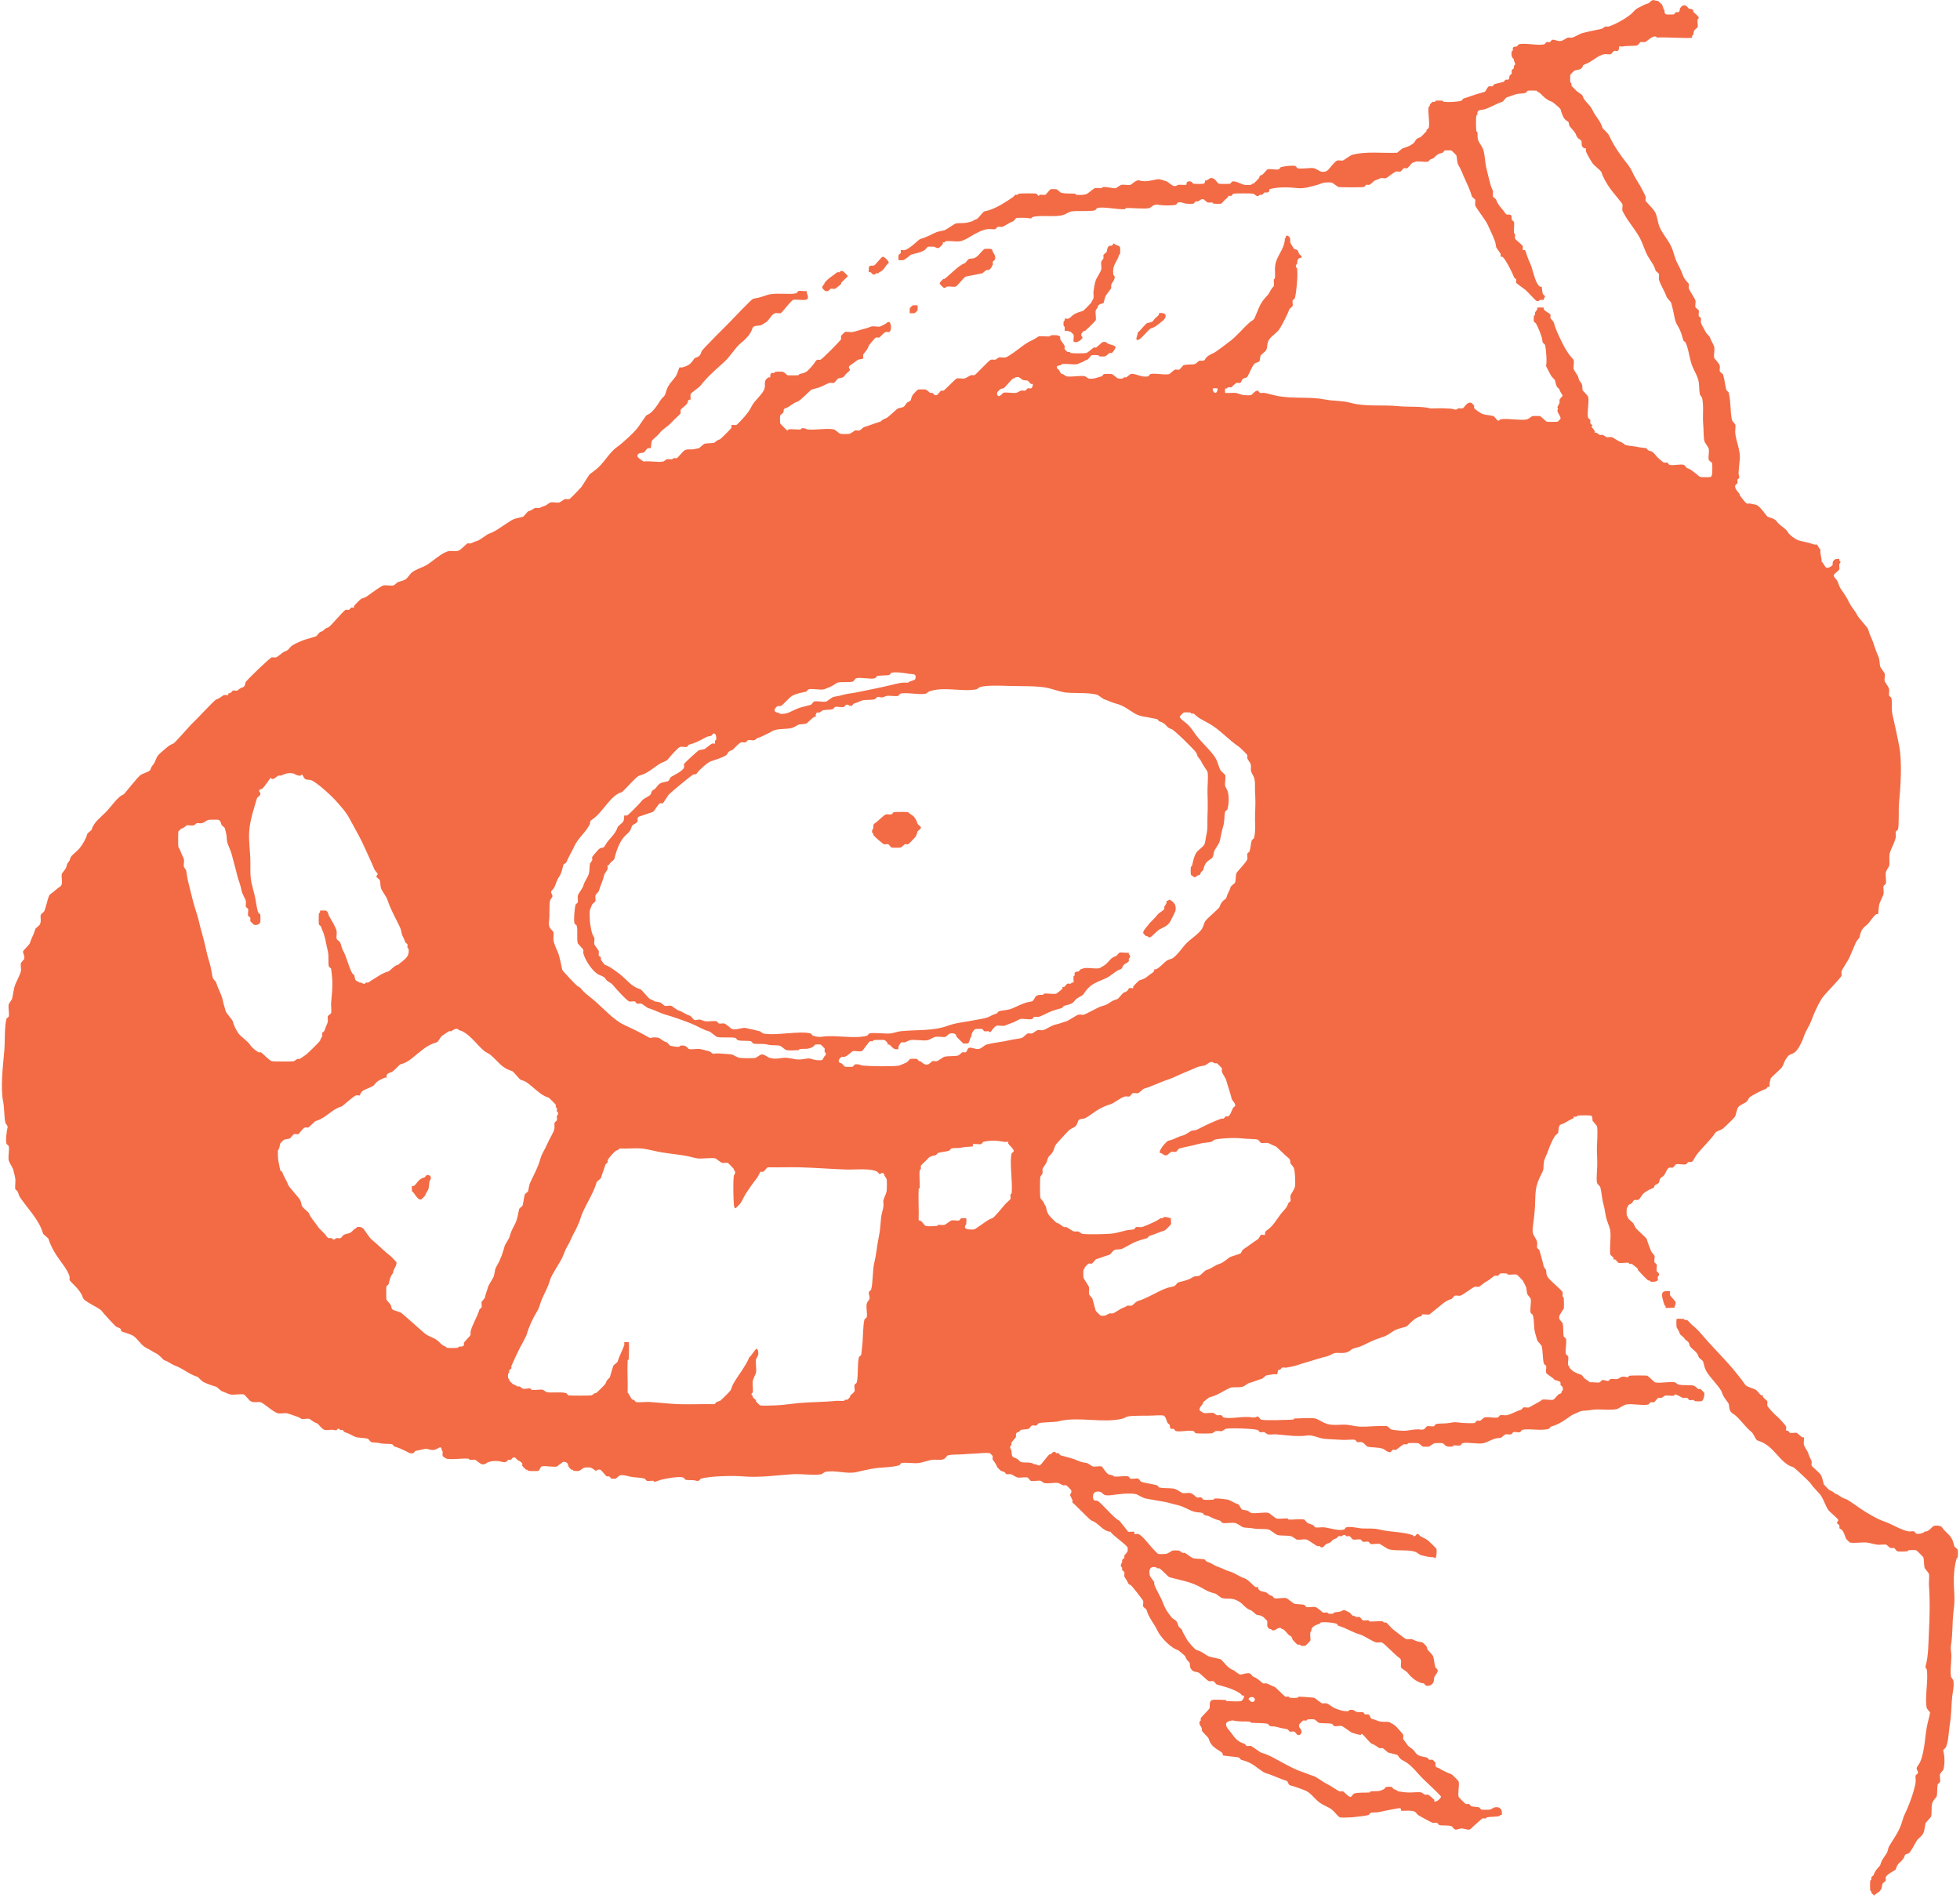<svg xmlns="http://www.w3.org/2000/svg" version="1.1" xmlns:xlink="http://www.w3.org/1999/xlink" xmlns:svgjs="http://svgjs.dev/svgjs" width="850" height="823"><svg fill="none" width="850" height="823" viewBox="0 0 850 823" xmlns="http://www.w3.org/2000/svg"><g fill="#f26b45"><path d="m727.09 572c.11-.11 2.67-.08 3.12 0 .18.03.28.419.48.479.289.09.66-.089.96 0 .28.08 1.44 1.531 1.92 1.921 2.17 1.78 3.21 2.891 5.04 5.04 5.09 5.96 10.53 10.99 15.36 17.27.9 1.17 2.08 2.59 2.88 3.84.59.92 3.6 1.59 4.56 2.16.78.46 1.64 1.98 2.4 2.4.23.13.63-.09.72 0v-.01c.09.09-.13.49 0 .72.311.55 1.81 1.53 1.92 1.92.14.52-.14 1.4 0 1.92.131.461 2.91 3.59 3.6 4.08.74.521 4.33 4.21 4.56 5.04.119.43-.13 1.549 0 1.68.09.09.49-.13.72 0 .33.18.72.89.96.96.76.21 2.12-.21 2.88 0 .28.08 1.931 1.66 2.4 1.92.231.129.63-.09.72 0 .16.16-.12 2.44 0 3.12.19 1.08 1.66 2.9 1.92 3.84.45 1.65 1.28 2.79 1.44 3.36.14.52-.14 1.4 0 1.92s3.23 2.92 3.84 3.84c.88 1.33 1.06 2.94 1.44 4.32.052.182 2.461 2.59 2.64 2.64 1.61.46 2.03 1.33 2.4 1.44 1.84.53 1.94 1.55 4.8 2.4.52.15 4.88 3.22 5.76 3.84 2.69 1.89 7.56 4.76 10.56 5.76 3.18 1.06 7.5 3.809 10.56 4.32.73.12 1.78-.17 2.4 0 .26.07.7.889.96.96 1.16.32 2.95-.1 3.84-.96 1.229.5 3.259-2.239 3.84-2.4.96-.26 3.05-.14 3.6.72 1.14 1.79 2.86 2.84 3.84 4.32.85 1.28 1.071 2.51 1.44 3.84.091.34 1.349 1.099 1.44 1.44.12.45.1 2.81 0 3.36-.03.18-.42.28-.48.48-1.599 5.64-1.249 10.61-.96 16.32.14 2.76-.23 5.26-.48 7.68-.46 4.41-.26 9.15-.96 13.44-.19 1.19-.12 2.15 0 2.88.52 3.14-.64 8.1 0 11.04.04.16.92 1.28.96 1.44.49 2.25-.27 5.25-.48 7.2-.4 3.82-.3 7.83-.96 11.52-.51 2.88-.59 8.359-1.92 10.559-.3.49-1.15.751-.96 1.441.66 2.38.67 5.72 0 8.16-.041.161-1.33 1.39-1.44 1.92-.2.95.24 2.5 0 3.36-.07.26-.89.7-.96.96-.38 1.4-.15 4.09-.48 5.28-.05.19-1.58 1.71-1.92 2.879-.52 1.78-.11 4.401-.48 5.761-.13.481-2.34 2.66-2.4 2.88-.33 1.21-.37 2.96-.96 4.32-.66 1.51-2.09 2.17-2.88 3.36-.63.96-2.79 5.29-3.6 5.52-2.359.68-1.13.67-2.16 2.159-1.53 2.21-2.44 1.611-3.36 4.801-.082.271-3.96 2.05-4.32 3.36-.11.41.11 1.03 0 1.44-.091.34-1.349 1.099-1.44 1.44-.29 1.07-.12 1.77-.96 2.88-.76 1.01-1.86 1.23-2.64 2.16-.31-.42-.959-.8-1.2-1.2-.059-.1.07-.33 0-.48-.089-.21-.44-.31-.48-.48-.14-.64-.13-3.62 0-4.32.03-.18.42-.28.48-.48.09-.29-.089-.661 0-.96.081-.27.881-.69.96-.96.63-2.18 2.74-3.809 2.88-4.32.67-2.44 1.6-3.18 2.88-5.28.45-.74.51-2.13.96-2.88 2.36-3.93 4.45-6.46 5.76-11.04.55-1.94 1.04-2.9 1.92-4.8 1.37-2.96 3.39-8.73 3.84-12 .12-.87-.2-2.161 0-2.881.07-.26.88-.69.96-.959.269-.9-.76-1.51-.48-2.4.17-.54 1.15-1.72 1.44-2.4 2.32-5.53 1.95-11.6 3.36-17.27.2-.79 1.06-3.98.96-4.32-.051-.17-1.329-1.39-1.44-1.92-.949-4.43.83-12.13 0-16.8-.02-.14-.76-.5-.48-1.44 1.27-4.18 1.21-10.33 1.44-14.88.34-6.89.5-13.44 0-20.15-.11-1.44.27-3.56 0-4.8-.15-.69-1.77-2.19-1.92-2.88-.25-1.17-.18-3.23-.48-4.32-.06-.21-2.91-3.059-3.12-3.12-.53-.15-2.66-.08-3.36 0-.18.021-.31.47-.48.48-.89.08-3.66.18-4.32 0-.34-.091-1.1-1.349-1.44-1.44-.41-.11-1.03.11-1.44 0-.56-.15-1.76-1.4-1.92-1.44-.89-.24-2.72.11-3.84 0s-3.739-.88-4.8-.96c-1.93-.14-5.71.41-7.2 0-.11-.03-1.646-1.567-1.68-1.68-.32-1.1-1.1-3.49-2.16-4.08-1.32-.73-.31-.21-.72-1.68-.071-.261-.88-.691-.96-.96-.18-.64.66-.8.48-1.44s-3.64-3.3-4.32-4.32c-1.16-1.76-1.94-4.19-2.88-5.76s-3.32-3.52-4.8-5.76c-.43-.65-6.95-6.82-7.44-6.96-6.15-1.76-8.1-9.43-15.36-11.52-1.18-.34-1.68-2.93-2.88-3.84-2.33-1.77-5.74-6.6-7.68-7.68-2.2-1.23-1.71-2.94-2.16-4.56-.111-.391-2.27-2.681-2.88-4.8-.57-1.99-5.24-6.56-6.72-9.12-.87-1.5-1.02-2.811-1.44-4.321-.112-.41-1.8-1.51-1.92-1.919-.77-2.68-2.53-2.83-3.84-4.8-.13-.201-.35-1.229-.48-1.44-.67-1.04-1.29-.8-1.92-1.92-.31-.56-1.81-1.521-1.92-1.921-.4-1.389-1.34-2.529-1.44-2.879-.1-.352-.13-3.47 0-3.6z"></path><path d="m185.1 509.61c.57-.17 1.54.21 1.68.72.3 1.12-.39 1.55-.48 1.92-.22.93-.24 2.46-.48 3.36-.22.79-1.04 1.48-1.44 2.88-.032.112-1.567 1.647-1.68 1.68-1.699.51-2.88-2.849-4.08-3.6.09-.49-.13-2.03 0-2.16.09-.09.49.13.72 0 1.56-.87 1.65-2.94 4.8-3.84.27-.08.69-.879.96-.96z"></path><path d="m507.09 390.13c.07 0 .99.57 1.2.72 1.44 1.06 1.84 2.53 1.44 4.32-.06.27-2.129 4.388-2.4 4.8-1.1 1.66-3.03 2.36-4.56 3.12-.691.43-3.54 3.27-3.84 3.36-.92.26-1.08-.31-1.44-.48-.15-.07-.38.06-.48 0-.19-.111-1.18-1.11-1.2-1.2-.3-1.03 1.3-2.47 1.92-3.36 1.2-1.71 2.91-2.92 4.32-4.8.66-.88 2.7-1.78 2.88-2.4.09-.32-.11-.72 0-.96.37-.79 1.25-1.48.96-2.64.72.26 1.11-.48 1.2-.48z"></path><path d="m387.6 352.22c.46-.13 5.78-.13 6.24 0 .78.93 1.88 1.15 2.64 2.16s1.11 1.72 1.44 2.88c.1.34 1.35 1.1 1.44 1.44.219.81-1.3 1.44-1.44 1.92-.24.85-.41 1.65-.96 2.4-.3.409-2.909 3.059-3.12 3.12-.41.11-1.03-.11-1.44 0-.162.041-1.391 1.33-1.92 1.44-.531.11-3.4.12-3.84 0-.34-.09-1.1-1.35-1.44-1.44-.52-.14-1.4.139-1.92 0-.15-.04-2.18-1.73-2.4-1.92-.51-.44-1.88-1.7-2.16-2.16-.06-.101.07-.33 0-.48-.09-.21-.44-.31-.48-.48-.269-1.19.4-1.59.48-1.92.19-.81-.36-1.471.72-2.16 1.31-.84 3.9-3.64 4.8-3.84.69-.15 1.77.17 2.4 0 .26-.07.7-.89.96-.96z"></path><path clip-rule="evenodd" d="m719.18.47c.3.48 1.58 1.331 1.68 1.681.33 1.15.491 1.359.96 2.399.13.28-.13 1.441.72 1.681.371.1 2.988.1 3.36 0 .26-.07.69-.88.96-.961.3-.08.66.08.96 0 .82-.23.6-1.25.72-1.68.022-.082 1.12-1.18 1.2-1.2 1.86-.51 2.22 1.25 2.88 1.44.61.17 1.08-.22 1.68.72.08.12-.07.38 0 .48.54.77 2.61 2.11 2.4 2.88-.05.19-.44.3-.48.479-.21.94.24 2.5 0 3.36-.09.31-1.17.99-1.44 1.44-.329.55-.33 1.5-.48 1.92-.07.19-.399.28-.48.479-.109.26.079.639 0 .72v.011c-.529.53-13.139-.4-15.12 0-1.53-1.75-4.25 1.64-5.28 1.92-.52.14-1.4-.14-1.92 0-.34.09-1.1 1.349-1.44 1.44-1.37.38-4.2.071-6.24.48-.45.09-1.57-.11-1.68 0-.08.082.229 1.66-.72 1.92-.41.11-1.03-.11-1.44 0-.34.091-1.1 1.349-1.44 1.439-.74.2-2.03-.15-2.88 0-2.68.48-5.19 3.24-8.16 4.32-1.43.52-.92.69-1.2 1.2-.86 1.55-2.46 1-3.6 1.68-.22.13-1.65 1.571-1.68 1.681-.12.451-.1 2.809 0 3.359.03.18.42.28.48.48.09.29-.09.66 0 .96.081.28 1.129 1.01 1.44 1.439.899 1.28 3.179 2.27 3.36 2.88.7 2.44 3.08 3.58 4.32 6.24 1.33 2.85 3.43 4.581 4.32 7.681.121.42 2.281 2.07 2.88 3.359 2.04 4.41 4.61 8.14 7.68 12 1.44 1.81 1.96 2.79 2.88 4.8.92 2.01 2.74 4.391 3.84 6.721.26.55 1.4 2.72 1.44 2.88.14.52-.14 1.4 0 1.92.092.341 3.6 3.641 4.32 5.28.72 1.64.92 3.659 1.44 5.279.93 2.91 3.87 6.15 5.28 9.12 1.14 2.4 1.62 5.41 2.88 7.68 1.01 1.82 1.74 3.47 2.4 5.28.58 1.59 2.33 3.09 2.4 3.36.14.52-.14 1.4 0 1.92.25.9 2.63 4.38 2.88 5.28.21.76-.21 2.12 0 2.88.09.34 1.35 1.1 1.44 1.44.18.64-.18 1.76 0 2.4.071.26.89.7.96.96.14.51-.12 1.35 0 1.92.18.88 1.44 2.81 1.92 3.84s1.85 2.15 1.92 2.4c.41 1.43 1.7 3.311 1.92 4.32.28 1.311-.33 3.6 0 4.8.072.262 2.17 2.28 2.4 3.36.15.69-.17 1.77 0 2.4.091.34 1.34 1.091 1.44 1.44.69 2.34.87 4.64 1.44 6.72.071.26.89.7.96.96.99 3.6.64 8.27 1.44 12 .11.53 1.4 1.76 1.44 1.92.25.9-.12 2.71 0 3.84.36 3.48 2.44 7.96 1.92 11.52-.1.672-.58 5.906-.48 6.24.75 2.46-.22 1.47-.48 2.4-.11.41.11 1.03 0 1.44-.07.26-.89.7-.96.96-.419 1.51 1.14 2.68 1.92 3.84.08.11-.07.37 0 .48.41.59 2.63 3.46 3.12 3.6.4.11 1.01-.099 1.44 0 .8.19 1.56.29 2.4.48 1.93.43 4.63 5.09 5.28 5.28.871.25 3.16 1 3.6 1.68 1.5 2.34 3.96 2.92 5.28 5.28.541.97 3.07 2.75 4.08 3.12 1.11.41 2.67.64 3.84.96s2.23.6 3.36.96c.29.09.66-.09.96 0 .57.161.91 1.8 1.68 2.16-.31 1.96.58 3.42.48 5.28.8.47 1.39 2.42 2.16 2.64s2.09-.59 2.64-1.2c-.28-1.93.99-2.94 2.88-2.64-.259.78.419.97.48 1.2.17.639-.439.77-.48.96-.15.69.17 1.77 0 2.4-.13.47-2.27 1.93-2.4 2.4-.21.76 1.13 1.84 1.44 2.4.5.89.92 2.58 1.44 3.36 1.45 2.16 2.73 3.86 3.84 6.24.87 1.87 2.77 3.88 3.36 5.28.45 1.08 4.559 5.419 4.8 6.24.49 1.65.72 2.3 1.44 3.84 1.11 2.38 1.68 5.12 2.88 7.68.9 1.92.54 3.27.96 4.8.061.231 1.86 2.65 1.92 2.88.24.87-.24 2.49 0 3.36.081.302 1.77 2.65 1.92 3.36.18.82-.21 2.13 0 2.88.07.26.889.7.96.96.44 1.61-.04 4.96.48 7.2 1.03 4.43 1.98 8.92 2.88 13.44 1.35 6.76.72 17.59 0 24.47-.3 2.87.07 9.99-.48 12-.07.26-.89.7-.96.96-.17.62.12 1.67 0 2.4-.29 1.75-1.77 4.55-2.4 6.24-.79 2.13-.02 4.58-.48 6.24-.07.26-1.299 1.92-1.44 2.88-.199 1.38.32 3.649 0 4.8-.07.26-.89.7-.96.96-.23.851.169 2.38 0 3.36-.2 1.11-1.57 3.38-1.92 4.8-.19.789-.33 3.927-.48 4.08-.09.09-.49-.13-.72 0-1.439.8-2.71 3.529-4.32 4.8-2.27 1.79-2.35 2.71-3.12 5.52-.04.14-1.06 1.09-1.44 1.92-.97 2.09-1.95 4.67-2.88 6.72-.5 1.11-3.19 5.15-3.36 5.76-.139.52.14 1.4 0 1.92-.341 1.231-7.29 7.881-8.64 10.08-1.78 2.89-3.29 6.3-4.32 9.12-1.03 2.819-2.51 4.55-3.36 7.2-.51 1.6-2.43 5.91-4.08 6.96-1.91 1.22-2.07.39-3.6 2.64-1 1.47-1.05 2.65-1.92 3.84-.75 1.03-4.64 4.24-4.8 4.8-.14.51-.41 1.55-.48 1.92-.09.45.11 1.558 0 1.68-.09.09-.49-.13-.72 0-.329.179-.71.889-.96.96-1.62.46-5.2 2.4-6.72 3.36-.72.46-.93 1.77-1.92 2.4-.81.51-3.28 1.51-3.6 2.64s-.62 2.13-.96 3.36c-.151.531-4.65 4.88-5.52 5.52-.82.6-2.68.99-3.12 1.68-1.91 2.989-5.76 6.46-8.16 9.6-.42.54-1.05 1.779-1.44 2.4-.7 1.1-1.39.51-2.16.72-.26.071-.7.89-.96.96-1.09.3-3.23-.3-4.32 0-.341.091-1.1 1.349-1.44 1.44-.41.11-1.03-.11-1.44 0-1.29.36-1.67 3.171-2.88 3.84-1.21.67-1.24 1.11-1.68 2.64-.17.6-1.52.72-1.92 1.44-.31.55.26.6-1.2 1.2-1.36.56-2.16 1.01-3.36 1.92-.87.66-1.79 2.709-2.4 2.88-1.8.5-1.46-.66-2.64 1.2-.47.75-1.44.69-1.92 1.44-.06.1.069.33 0 .48-.1.21-.44.31-.48.48-.11.5-.11 2.861 0 3.361.041.169.39.269.48.479.07.15-.06.38 0 .48.45.75 1.79 1.6 2.4 2.4.19.25.77 1.679.96 1.92.76.97 4.648 4.288 4.8 4.8.47 1.65 1.24 3.72 1.92 5.28.24.56 1.409 1.799 1.44 1.92.21.76-.21 2.12 0 2.88.07.26.89.7.96.96.21.76-.21 2.121 0 2.881.111.399 1.32.72.96 1.919-.06.2-.44.3-.48.48-.1.43.11 1.04 0 1.44-.231.83-2.309.9-3.12.72-.17-.04-.27-.39-.48-.48-.15-.07-.38.06-.48 0-.811-.481-3.77-3.64-4.56-4.56-.07-.08.09-.37 0-.48-.281-.371-2.466-2.107-2.64-2.16-.3-.09-.67.09-.96 0-.2-.06-.3-.45-.48-.48-1.23-.22-3.25.29-4.32 0-.32-.091-.99-1.189-1.44-1.44-.229-.129-.629.089-.72 0-.09-.09.13-.49 0-.72-.26-.46-1.09-.95-1.44-1.44-.34-3.28.46-7.4 0-10.56-.15-1.03-1.08-3.18-1.44-4.32-.78-2.44-.79-4.42-1.44-6.72-.76-2.69-.8-5.35-1.44-7.68-.04-.16-1.33-1.39-1.44-1.92-.2-.94-.08-3.68 0-4.8.25-3.27.13-5.46 0-8.64-.11-2.7.55-9.03 0-11.04-.071-.261-1.848-2.139-1.92-2.4-.15-.56.25-1.89-.72-2.16-.652-.18-4.91-.13-5.76 0-.18.03-.29.429-.48.48-.349.099-1.099-.1-1.2 0-.27.27.67.38-.72.96-1.76.74-3.08 1.91-4.8 2.4-1.26.36-.98 2.799-1.2 3.6-.08.29-1.15 1-1.44 1.44-1.01 1.53-2.36 4.61-2.88 6.24s-1.72 3.641-1.92 5.28c-.3 2.4.24 2.5-.96 4.8-3.08 5.89-2.55 7.88-2.88 14.4-.13 2.67-.63 6.44-.96 9.12-.43 3.48 1.5 3.91 1.92 6.24.13.72-.17 1.78 0 2.4.071.26.89.701.96.96.65 2.37 1.38 4.7 1.92 7.2.04.16.92 1.28.96 1.44.31 1.41-.09 1.92.96 3.36.921 1.271 6.059 5.579 6.24 6.24.14.51-.109 1.34 0 1.92.03.18.46.3.48.48.1.84.17 4.17 0 4.8-.02.09-.7.97-.96 1.44-.54.98-1.24 1.6-.96 2.88.12.53 1.4 1.76 1.44 1.92.49 1.78.11 4.43.48 5.76.07.26.889.7.96.96.45 1.63-.45 5.091 0 6.721.071.26.89.7.96.959.27.981-.24 2.78 0 3.84.04.17.39.27.48.48.07.15-.06.38 0 .48.201.331 1.32 1.41 1.68 1.68.34.25 1.45.75 1.92.96 1.77.8 1.52.09 2.64 1.68.72 1.01 1.89 1.22 2.64 2.16 1.23-.21 3.25.29 4.32 0 .4-.111.721-1.32 1.92-.96 2.86.87 1.8-.18 2.88-.48.75-.21 2.06.18 2.88 0 .92-.2 1.47-1.38 3.36-.96 2.05.46 1.09-.25 1.92-.48.503-.14 7.18-.14 7.68 0 .33.09 3.03 2.79 3.36 2.88 2.061.57 6.37-.49 8.64 0 .16.04 1.28.92 1.44.96 2.08.45 4.92.09 6.72.48.53.111 1.75 1.39 1.92 1.44.3.08.66-.08.96 0 .11.03 1.65 1.57 1.68 1.68.23.851-.34 3.36-1.2 3.6-.471.13-2.28.08-2.88 0-.18-.021-.3-.449-.48-.48-.58-.11-1.41.14-1.92 0-.26-.07-.7-.889-.96-.96-.52-.139-1.36.13-1.92 0-.52-.12-2.69-1.63-3.36-1.44-.19.05-.3.441-.48.481-1.07.239-2.76-.23-3.84 0-.181.041-1.229.899-1.44.959-.41.11-1.03-.11-1.44 0-.41.111-1.51 1.81-1.92 1.92s-1.03-.109-1.44 0c-.26.07-.7.89-.96.96-2.221.61-7.01-.46-9.6 0-1.09.19-3.33 1.78-3.84 1.92-3.05.84-8.08-.21-11.52.48-1.33.27-3.13.22-4.32.48-.58.13-2.16 1.09-3.36 1.44-.28.08-2.37 1.569-2.88 1.92-2.39 1.62-3.82 2.53-6.72 3.36-.27.08-.69.879-.96.96-3.62 1.04-8.64-.31-11.52.48-.26.071-.7.89-.96.96-.76.21-2.12-.21-2.88 0-.26.071-.7.89-.96.96-.63.17-1.7-.15-2.4 0-.531.111-1.76 1.4-1.92 1.44-.89.24-1.59.07-2.88.48-1.36.43-3.69 1.68-4.8 1.92-2.38.51-6.96-.6-9.12 0-.26.07-.7.89-.96.96-.71.2-2.01-.11-2.88 0-.18.02-.3.46-.48.48-3.54.439-3.25-1.15-4.32-1.44-.45-.12-2.81-.1-3.36 0-.739.13-2.246 1.397-2.4 1.44-.35.1-2.53.1-2.88 0-.162-.043-1.391-1.33-1.92-1.44-.731-.16-3.509-.12-4.32 0-.18.03-.29.44-.48.48-.43.1-1.04-.11-1.44 0-.589.16-3.149 2.339-3.36 2.4-.41.11-1.03-.11-1.44 0-.26.071-.69.88-.96.96-1.12.32-2.33-1.06-3.36-1.44-1.99-.73-4.84-.44-6.72-.96-.291-.082-1.57-1.73-2.4-1.92-.56-.13-1.4.14-1.92 0-.26-.07-.7-.89-.96-.96-1.12-.31-3.82.1-5.28 0-2.41-.16-5.53-.24-8.16-.48-2.14-.19-4.97-1.77-7.2-1.44-4.24.63-9.06-.08-13.44-.48-1.18-.11-2.81.22-3.84 0-.16-.04-1.28-.919-1.44-.96-.57-.12-1.4.14-1.92 0-.26-.07-.7-.889-.96-.96-2.02-.56-11.729-.95-13.92-.48-.16.04-1.28.92-1.44.96-.82.18-2.05-.18-2.88 0-.16.04-1.278.918-1.44.96-.68.15-6.629.16-7.2 0-.26-.07-.7-.89-.96-.96-1.84-.51-5.84.51-7.68 0-.26-.071-.691-.88-.96-.96-.3-.08-.66.08-.96 0-.82-.23-.6-1.25-.72-1.68-.07-.25-.78-.63-.96-.96-.32-.61-.62-1.88-.96-2.4-.11-.17-.629-.699-.72-.72-.73-.2-3.809-.07-4.8 0-2.599.2-8.739-.15-11.04.48-.46.13-.87.6-2.4.96-8.14 1.89-18.82-1.04-26.87.96-2.77.69-6.75.311-9.12.961-.26.07-.7.889-.96.959-.52.14-1.4-.14-1.92 0-.34.091-1.099 1.349-1.44 1.44-.869.24-2.49.24-3.36.48-.21.06-.64.73-.96.96-.1.07-.36-.08-.48 0-1.1.7-.51 1.391-.72 2.161-.072.261-1.84 2.129-1.92 2.399-.09.3.09.67 0 .96-.06.2-.44.3-.48.48-.28 1.19.44 1.68.48 1.92.16.9-.19 2.72 1.2 3.12 1.86.53 2.41 1.79 2.88 1.92 1.69.47 4.3-.2 5.76.96.93-.24 1.5.74 2.4.48.831-.251 3.06-3.88 4.32-4.8.1-.07.37.08.48 0 .65-.44.83-1.29 1.92-.96.19.06.291.42.48.48.28.09.661-.089.96 0 .27.081.691.88.96.96 2.72.78 5.1 1.19 7.68 2.4 1.35.63 2.46.66 3.84.96.4.09 2 1.35 2.4 1.44 1.07.23 2.87-.27 3.84 0 .261.072 1.85 2.75 2.88 3.36.55.33 1.38.33 1.92.48.2.06.3.45.48.48 1.73.309 4.75-.41 6.24 0 .26.07.7.89.96.961.87.24 2.49-.24 3.36 0 .34.09 1.101 1.349 1.44 1.439 2.04.56 4.75.9 6.72 1.44.26.071.7.89.96.96 1.31.36 4.59.21 6.24.48 1.51.25 3.26 1.76 3.84 1.92.85.23 2.38-.17 3.36 0 1.26.23 2.59 1.84 2.88 1.92.52.139 1.4-.14 1.92 0 .26.07.7.89.96.96.651.18 3.449.08 4.32 0 .17-.02.3-.46.48-.48 1.31-.16 4.38.23 5.76.48 1 .18 2.68 1.45 4.32 1.92.78.22 1.39 2.24 1.92 2.4.62.18 1.819.28 2.4.48.25.09 1.27.92 1.44.96 2.03.44 5.84-.509 7.68 0 .21.06 2.76 2.24 3.36 2.4 1.04.29 3.45-.1 4.8 0 .17.01.31.47.48.48 1.79.11 5.35-.38 6.72 0 .29.08 1 1.15 1.44 1.44.491.33 1.81.64 2.4.96.33.18.72.889.96.96.89.25 2.71-.12 3.84 0 2.28.24 6.17 1.64 8.64.96.26-.071.7-.89.96-.96 1.92-.53 5.18.4 6.72.48 2.9.15 4.93-.2 7.68.48 4.65 1.16 9.69.87 14.4 2.4.23.08.33.65.96.48.26-.07.7-.889.96-.959.7-.19.95.669 1.44.959 1.09.63 2.44 1.181 3.36 1.92.5.401 3.53 3.35 3.6 3.6.19.7.14 4.04-.72 4.08-.41-.66-.84-.42-1.44-.48-1.67-.16-3.21-.52-4.8-.96-.14-.04-1.66-1.22-2.4-1.44-3.21-.94-7.74-.25-11.04-.96-1.08-.23-3.61-2.25-4.32-2.4-1.07-.23-2.87.27-3.84 0-.26-.071-.7-.89-.96-.96-.64-.18-1.76.18-2.4 0-.259-.07-.699-.889-.96-.96-.869-.24-2.49.24-3.36 0-.34-.09-1.1-1.35-1.44-1.44-.4-.109-1.01.1-1.44 0-.18-.04-.28-.42-.48-.48-.94-.29-1.26.44-1.44.48-.43.1-1.04-.11-1.44 0-.26.071-.69.88-.96.96-2.05.59-1.52 1.02-2.88 1.92-.2.13-1.24.35-1.44.48-.8.53-1.18 1.81-2.4 1.44-.19-.06-.29-.42-.48-.48-.3-.1-.69.11-.96 0-1.07-.43-3.89-2.68-4.8-2.88-1.19-.26-3.23.3-4.32 0-.152-.042-1.65-1.279-2.4-1.44-1.74-.359-4.219-.15-5.76-.48-.66-.14-3.28-2.25-3.84-2.4-1.48-.41-4.54-.04-6.72-.48-1.33-.27-3.12-.22-4.32-.48-.761-.161-2.38-1.71-3.84-1.92s-4.029.339-5.28 0c-.26-.07-.69-.88-.96-.96-1.25-.36-2.58-.76-3.84-1.44-1.72-.93-1.3-.52-2.88-.96-.26-.07-.7-.89-.96-.96-.88-.24-2.449-.25-3.36-.48-2.299-.58-4.84-2.39-7.2-2.88-2.04-.42-4.01-1.12-5.76-1.44-2.7-.5-5.41-.88-8.16-1.44-1.62-.33-3.57-1.76-4.32-1.92-3.01-.65-8.22.13-11.04.48-3.54.44-3.25-1.15-4.32-1.44-2.41-.66-3.8.65-3.12 3.12.22.81 1.25.6 1.68.72 1.551.441 7.29 7.799 9.6 8.64l3.84 4.8c.56.1 2.49-.15 2.64 0 .09.09-.09.871 0 .961.132.129 1.24-.12 1.68 0 1.66.46 4.81 4.69 6 6 .39.42 2.458 2.587 2.64 2.639.48.13 2.74.09 3.36 0 .96-.14 2.62-1.37 2.88-1.44.38-.11 2.439-.09 2.88 0 .17.04 1.14.82 1.44.96.24.11.64-.09.96 0 .44.13 2.9 2.19 3.84 2.4 1.3.28 3.69.17 4.8.48.26.07.69.88.96.961 2.18.63 3.15 1.719 5.28 2.399 1.88.6 2.71 1.35 4.8 1.92s4.18 2.29 6.24 2.88c1.56.45 4.339 3.699 4.8 3.84.35.1 1.099-.1 1.2 0 .09.09-.13.49 0 .72.86 1.55 2.46 1 3.6 1.68s.59.92 2.4 1.44c.27.081.7.89.96.96 1.31.36 3.97-.36 5.28 0 .342.092 3.018 2.308 3.36 2.4 1.06.29 3.26.19 4.32.48.26.07.7.89.96.96.97.27 2.78-.23 3.84 0s3.01 2.3 3.36 2.4c.51.14 1.34-.11 1.92 0 .18.03.3.45.48.48.44.08 1.48.08 1.92 0 .18-.031.29-.43.48-.48.9-.23 2.05-.28 2.88-.48.34-.08.72-.75 1.92-.48.11.02 1.738.839 1.92.96.39.26 1.27 1.44 1.44 1.44 1.46 0 .85.32 1.44.481.41.11 1.03-.11 1.44 0 .34.09 1.1 1.349 1.44 1.439.61.17 1.67-.11 2.4 0 .18.03.31.46.48.48 1.78.18 4.11-.29 5.76 0 .18.031.28.42.48.48.289.09.66-.09.96 0 .36.1 2.24 2.36 2.88 2.88.541.44 5.4 4.22 5.76 4.32.62.17 1.67-.12 2.4 0 .37.06 1.92.81 2.4.96.64.19 1.75.29 2.4.48.112.031 1.51 1.43 1.68 1.68.13.191.36 1.268.48 1.44.429.6 2.249 2.359 2.4 2.88.46 1.55.5 3.25.96 4.8.13.42 1.31.711.96 1.92-.15.52-1.299 1.899-1.44 2.4-.19.69.02 1.56-.48 2.4-.63 1.05-1.94 1.52-3.12 1.2-.26-.07-.7-.89-.96-.96-.74-.2-.92-.02-1.92-.48-2.1-.96-3.69-2.29-5.04-4.08-.66-.87-2.709-1.79-2.88-2.4-.35-1.26.66-3.19-.72-4.08-1.83-1.17-6.58-6.42-7.68-6.72-.63-.17-1.71.149-2.4 0-1.32-.29-5.529-3.029-6.72-3.36-3.749-1.03-6.05-2.82-9.6-3.84-.27-.08-.69-.88-.96-.96-1.47-.42-5.1-.84-6.72-.48-.18.04-.28.4-.48.48-1.51.6-3.77 1.221-3.6 3.121-1.06.94-.14 3.079-.48 4.319-.04.15-2.006 2.116-2.16 2.16-.33.09-1.53.07-1.92 0-.18-.031-.28-.419-.48-.479-.29-.09-.66.089-.96 0-.15-.04-2.117-2.008-2.16-2.161-.67-2.35-1.07-1-2.4-2.88-.24-.34-1.37-1.49-1.68-1.68-.1-.06-.33.069-.48 0-.21-.09-.31-.44-.48-.48-1.75-.4-2.09 1.36-3.84.96-.17-.04-.27-.39-.48-.48-.15-.07-.38.06-.48 0-1.84-1.09-.85-2.33-1.2-3.6-.03-.11-1.409-1.478-1.68-1.679-1.15-.84-1.78-.662-2.88-.961-.26-.07-2.13-1.84-2.4-1.92-2.35-.67-3.23-2.61-5.28-3.84-3.18-1.9-4.44-.83-7.2-1.44-.7-.16-2.63-1.85-2.88-1.92-2.73-.75-3.38-.99-5.76-2.4-4.91-2.9-9.45-3.38-14.4-4.8-.389-.11-3.629-3.639-4.32-3.84-.3-.09-.67.09-.96 0-.2-.06-.3-.45-.48-.48-2.69-.5-3.15 1.271-2.64 3.601.161.72 1.84 2.599 1.92 2.879.09.31-.1.69 0 .96 1.05 2.87 2.79 5.281 3.84 8.161.94 2.559 1.71 3.569 3.36 5.759s2.34.63 3.36 4.32c.09.34 1.34 1.1 1.44 1.44.44 1.54 1.24 2.37 1.92 3.84.46.99 3.6 4.76 4.56 5.04.66.19.74.16 1.44.48 1.23.57 2.94 2.02 4.32 2.4s3.05.61 4.32.96c1.07.3 3.07 4.03 5.76 4.8.271.08 2.07 1.681 2.88 1.92.621.18 2.791-.9 4.32-.48.341.091 1.1 1.34 1.44 1.44 1.94.56 3.7 2.71 4.32 2.88.41.11 1.03-.11 1.44 0 1.08.29 2 1.05 3.36 1.44.55.16 4.409 4.209 4.8 4.32.39.11 1.01-.1 1.44 0 .19.04.3.449.48.48.83.12 2.49.09 3.36 0 .17-.021.3-.449.48-.48.39-.06 6.34.37 6.72.48.341.09 3.018 2.309 3.36 2.4.52.14 1.36-.12 1.92 0 1.15.25 2.64 1.86 4.32 2.4 1.76.56 3.1 1.23 5.28.96.18-.02.3-.45.48-.48 1.99-.36 2.39.75 3.36.96.69.15 1.77-.17 2.4 0 .261.07.701.89.96.96.41.11 1.03-.11 1.44 0 .61.17.83 1.75 1.44 1.92 1.36.37 1.7.52 2.88.96 1.67.62 3.37.16 4.8.48.15.03 2.15 1.26 2.4 1.44.5.37 3.527 3.817 3.6 4.08.14.52-.14 1.4 0 1.92.03.12 1.08 1.28 1.44 1.92 1.03 1.82 2.49 1.711 3.84 3.84 1.12 1.77 3.63 1.77 5.04 2.16.26.071.7.89.96.96.41.11 1.03-.109 1.44 0 .08.02 1.177 1.117 1.2 1.2.16.57-.26 1.88.72 2.16 1.399.4 1.05.5 1.92.96 1.359.72 3.03 1.55 4.32 1.92.21.06 3.058 2.908 3.12 3.12.45 1.63-.45 5.091 0 6.721.064.213 2.91 3.059 3.12 3.119.41.11 1.03-.11 1.44 0 .26.07.69.88.96.96 1.05.299 2.53.25 3.36.48.26.07.7.89.96.96.48.13 3.249.11 3.84 0 .17-.03 1.747-.928 1.92-.96 2.48-.45 3.48 1 3.12 3.36-.77-.259-1.01.449-1.2.48-1.609.28-3.66.21-5.28.48-.18.03-.29.44-.48.48-.43.1-1.04-.11-1.44 0-.25.07-3.119 2.81-3.84 3.36-1.02.78-1.19 1.83-2.88 1.44-2.11-.49-2.08-.68-4.32 0-1.33.41-1.81-1.27-2.4-1.44-1.82-.52-3.97-.12-5.28-.48-.26-.071-.701-.89-.96-.96-.51-.14-1.35.12-1.92 0-.363-.072-5.478-2.849-6.24-3.36-.5-.34-.95-1.15-1.44-1.44-1.439-.86-5.767-.25-6-.479-.16-.16.68-1.441-1.68-.961s-4.86.86-7.2 1.44c-1.64.41-3.22.18-4.32.48-.26.071-.7.89-.96.96-1.27.35-5.86.86-7.2.96-1.071.08-4.499.22-5.28 0-.43-.12-2.59-2.79-3.36-3.36-1.67-1.25-3.94-1.84-5.76-3.36-2.7-2.26-3.27-4.02-6.72-5.28-2.01-.73-3.56-1.32-5.76-1.92-.61-.17-.82-1.74-1.44-1.92-2.88-.82-5.98-2.45-9.12-3.36-1.16-.33-4.299-2.979-5.76-3.84-1.65-.98-3.03-1.41-4.8-1.92-.27-.08-.69-.88-.96-.96-1.24-.359-6.699-.7-6.96-.959-.06-.06.17-.871-.72-1.441-2.8-1.81-4.549-2.63-5.52-6-.09-.32-2.67-2.64-2.88-3.36-.09-.32.11-.72 0-.96-.46-.99-1.28-1.53-.96-2.88.04-.18.42-.28.48-.48.09-.289-.09-.66 0-.96.12-.42 3.729-3.909 3.84-4.32.24-.88-.41-3.159 1.2-3.599.86-.24 4.58-.07 5.76 0 .17.01.31.469.48.479 1.271.07 5.319.25 6.24 0 .62-.17 1.51-1.64 1.2-2.4-.93.25-1.12-.61-1.68-.96-3.42-2.16-6.28-2.75-10.08-3.84-.34-.1-1.1-1.35-1.44-1.44-.52-.14-1.4.14-1.92 0-.97-.27-3.83-3.569-4.8-3.839-1.26-.35-2.13-.001-3.12-1.681-.5-.84-.29-1.71-.48-2.4-.13-.47-1.39-1.02-1.92-2.88-.062-.202-2.918-2.578-3.12-2.64-2.96-.85-7.499-5.439-8.88-8.399-1.47-3.16-3.76-5.501-4.8-9.121-.1-.34-1.35-1.1-1.44-1.44-.18-.64.18-1.76 0-2.4-.122-.443-4.89-6.61-5.52-6.96s-.51.279-1.2-1.2c-.37-.79-1.4-2.26-1.44-2.4-.14-.52.14-1.4 0-1.92-.07-.26-.88-.69-.96-.96-.09-.3.09-.67 0-.96-.06-.2-.44-.3-.48-.48-.27-1.16.34-1.47.48-1.92.09-.29-.09-.66 0-.96.08-.27.88-.69.96-.96.08-.3-.08-.66 0-.96.051-.171 1.27-1.37 1.44-1.92-.07-.45.11-1.049 0-1.439-.36-1.31-6.46-5.261-7.44-6.961-3.4-.16-5.32-3.98-8.16-4.8-.771-.221-7.069-6.94-8.4-7.92.52-1.1-1.129-2.759-.96-3.36.1-.36.79-.79.48-1.92-.043-.153-2.01-2.12-2.16-2.16-.41-.11-1.03.11-1.44 0-.279-.07-1.718-.918-1.92-.96-1.799-.32-4.53.37-6.24 0-.16-.04-1.28-.92-1.44-.96-1.19-.259-3.229.3-4.32 0-.34-.09-1.1-1.35-1.44-1.44-1.07-.29-3.08.22-4.32 0-.621-.11-2.42-1.34-2.88-1.44-.57-.12-1.4.14-1.92 0-.24-.071-.63-.78-.96-.96-.26-.14-1.239-.35-1.44-.48-.249-.17-1.647-1.567-1.68-1.68-.45-1.579-1.78-2.84-1.92-3.36-.11-.41.11-1.03 0-1.44-.023-.083-1.12-1.18-1.2-1.2-.581-.159-3.07-.08-3.84 0-2.46.26-5.09.24-7.68.48-1.97.18-4.95.001-6.72.48-.31.09-.99 1.17-1.44 1.44-1.49.89-3.51.26-5.28.48s-4.39 1.27-6.24 1.44c-1.959.18-5.66-.42-7.2 0-.26.07-.7.889-.96.96-3.69 1.02-7.7.76-11.52 1.44-2.17.39-4.4.87-6.72 1.44-4.49 1.11-9.33-.99-13.92 0-.16.04-1.28.92-1.44.96-2.97.64-8.98-.22-12.48 0-6.82.42-14.14 1.579-21.59.96-4.28-.36-14.04-.199-18.23.961-.4.11-.72 1.319-1.92.959-1.95-.59-3.45-.11-4.8-.48-.26-.07-.7-.889-.96-.96-2.26-.62-7.44.46-9.6.96-.411.09-2.72.96-2.88.96s-.3-.449-.48-.48c-.859-.139-2.149.2-2.88 0-.259-.069-.699-.888-.96-.959-2.13-.59-4.49-.401-6.72-.961-1.07-.27-2.69-.73-3.84-.48-.53.11-1.76 1.401-1.92 1.441-.29.079-1.63.079-1.92 0-.26-.07-.69-.881-.96-.961-.3-.08-.66.08-.96 0-.54-.15-2.35-2.73-2.88-2.88-1.179-.33-1.809.479-1.92.48-.15 0-1.59-1.29-2.4-1.44-.52-.09-1.88-.09-2.4 0-.74.13-2.25 1.4-2.4 1.44-.35.1-2.01.09-2.4 0-.17-.04-.27-.39-.48-.48-.15-.07-.38.06-.48 0-.241-.141-1.04-.949-1.2-1.2-.13-.21-.35-1.23-.48-1.44-.47-.73-1.31-.92-2.16-.72-.17.04-.27.39-.48.48-.85.39-1.77 1.4-1.92 1.44-1.631.45-5.08-.45-6.72 0-.61.171-.83 1.75-1.44 1.92-.45.12-3.8.12-4.32 0-.17-.04-.27-.39-.48-.48-.15-.07-.38.06-.48 0-.22-.131-1.649-1.569-1.68-1.68-.08-.3.08-.66 0-.96-.2-.7-1.749-1.399-2.16-1.68-.33-.22-.74-.899-.96-.96-1.219-.35-1.5.84-1.92.96-.3.08-.66-.079-.96 0-.48.14-.68 1.36-2.4.96-2.31-.54-3.85-.65-6.24 0-.86.23-1.36 1.31-2.88.96-.71-.16-2.63-1.849-2.88-1.92-.61-.17-1.67.11-2.4 0-.18-.03-.31-.46-.48-.48-2.81-.29-7.14.53-9.6 0-.153-.032-1.62-.981-1.68-1.2-.14-.51.09-1.33 0-1.92-.81-.95-.08-2.57-1.92-1.44-2 1.23-2.98.81-5.04.24-.252-.07-4.13.781-4.8.961-.26.07-.7.889-.96.959-1.43.39-2.3-.469-3.36-.959-1.76-.81-2.72-1.311-4.8-1.921-.27-.081-.7-.89-.96-.96-1.23-.34-3.52-.04-5.28-.48-1.47-.36-2.85-.21-3.84-.48-.34-.091-1.099-1.339-1.44-1.44-1.93-.55-4.08-.22-5.76-.96s-2.44-1.38-4.32-1.92c-.269-.08-.69-.879-.96-.96-.299-.09-.68.09-.96 0-.229-.07-.33-.65-.96-.48-.83.23.13.94-1.92.48-1.07-.239-2.77.24-3.84 0-1.21-.27-2.799-2.718-3.36-2.879-1.58-.45-2.84-1.781-3.36-1.921-.87-.24-2.49.24-3.36 0-.161-.041-.871-.621-1.92-.96-.99-.32-3.469-1.26-4.32-1.44-1.08-.23-2.76.24-3.84 0-2.3-.51-6.2-4.48-7.68-4.8s-2.87.38-4.32-.48c-.751-.451-2.39-2.74-2.88-2.88-1.35-.37-4.13.24-5.76 0-1.03-.15-2.59-1.08-3.84-1.44-.27-.08-2.14-1.85-2.4-1.92-1.77-.49-3.639-1.17-5.279-1.92-1.18-.54-2.521-2.3-2.881-2.4-3.42-.98-6.18-3.55-9.6-4.8-1.79-.65-3.03-1.89-4.8-2.4-.42-.12-2.07-2.28-3.36-2.88-1.56-.72-2.76-1.68-4.319-2.4-2.3-1.07-3.671-3.89-5.761-5.28-1.26-.83-4.84-1.72-5.04-1.92-.579-.58.4-1.19-2.159-1.92-.47-.14-6.071-6.31-6.481-6.96-.86-1.35-7.64-3.96-8.16-5.76-1.04-3.609-5.499-6.739-5.76-7.68-.11-.41.11-1.03 0-1.44-.77-2.83-3.49-6.01-5.28-8.64-1.47-2.16-3.15-5.19-3.84-7.68-.131-.471-2.26-1.92-2.4-2.4-1.76-6.11-6.519-10.51-10.079-15.84-.33-.49-.641-1.81-.961-2.4-.18-.33-.89-.72-.96-.96-.27-.99.13-3.07 0-4.32-.09-.881-.67-3.29-.96-4.32-.13-.46-1.75-3.07-1.92-3.84-.36-1.671.42-4.72 0-6.24-.07-.26-.89-.7-.96-.96-.44-1.58.07-5.73.48-7.2.16-.57-.88-1.56-.96-1.92-.58-2.67-.39-6.25-.96-9.12-.62-3.09-.61-6.67-.48-10.08.14-3.61.63-8.38.96-12 .37-4.05 0-10.41.96-13.92.07-.26.89-.7.96-.96.36-1.3-.31-3.85 0-5.28.09-.42 1.31-1.929 1.44-2.4.4-1.47.6-3.29.96-4.8.55-2.32 2.45-5.21 2.88-7.2.21-.95-.21-2.4 0-3.36.11-.53 1.4-1.76 1.44-1.92.37-1.36-.7-2.6-.48-3.36.101-.351 2.778-3.008 2.88-3.36.61-2.12 1.69-3.67 2.4-6.24.1-.37 1.59-1.37 1.92-1.92.88-1.49.13-3.04.479-4.32.09-.31 1.171-.99 1.44-1.44.35-.591.68-2.051.96-2.88.36-1.091.94-4.089 1.68-4.56 1.59-1.02 2.73-2.34 4.32-3.36 1.49-.95.3-3.99.72-5.52.07-.24 1.71-2.099 1.92-2.88.6-2.19.361-1.24 1.44-2.88.13-.2.349-1.24.479-1.44.83-1.24 2.811-2.56 3.841-3.84 1.41-1.75 2.779-4.13 3.359-6.24.11-.41 1.8-1.51 1.92-1.92.98-3.42 4.161-5.41 6.721-8.16 1.74-1.87 4.83-6.35 6.96-6.96.562-.163 5.94-7.48 7.68-8.64.78-.52 3.86-1.38 4.08-2.16.54-1.87 1.23-1.85 1.92-3.36.88-1.93.7-2.42 2.64-4.08 1.48-1.26 3.57-3.35 5.28-3.84.79-.23 7.069-7.71 8.64-9.12 1.57-1.41 9.299-9.849 10.08-10.08 1.58-.45 2.84-1.78 3.36-1.92.44-.12 1.55.13 1.68 0 .83-.83-.95-.32 1.2-.96.27-.08.7-.89.96-.96.52-.14 1.4.14 1.92 0 .33-.09.81-.98 2.4-1.44.97-.28 1.03-1.57 1.2-2.16.22-.76 10.517-10.587 11.28-10.8.52-.14 1.4.14 1.92 0 .61-.17 3.15-2.34 3.36-2.4 2.42-.7 2.15-1.76 3.84-2.88.94-.62 4.26-2.12 5.28-2.4 1.63-.44 3.04-.92 4.8-1.44.42-.12 1.5-1.799 1.92-1.92 2.16-.62 1.19-1.3 3.36-1.92 1.06-.3 6.65-7.39 7.68-7.68.41-.11 1.03.11 1.44 0 .26-.071.69-.88.96-.96.35-.1 1.1.1 1.2 0 .09-.091-.129-.49 0-.72.161-.281 2.907-3.057 3.12-3.12 2.16-.62 2.46-1.05 4.32-2.4.84-.611 4.53-3.2 5.28-3.36 1.21-.26 3.111.26 4.32 0 .531-.11 1.75-1.39 1.92-1.44 3.35-.96 3.48-.91 5.52-3.6 1.31-1.73 5.53-2.8 7.44-4.08 2.38-1.59 6.471-5.29 9.12-5.76 1.6-.29 3.29.42 4.8-.48.661-.391 3.009-2.779 3.36-2.88.41-.11 1.03.11 1.44 0s1.101-.61 2.4-.96c1.79-.48 4.35-2.95 5.76-3.36 2.41-.691 6.93-4.23 9.6-5.76 1.53-.88 3.22-.99 4.8-1.44.48-.14 1.92-2.26 2.4-2.4 1.39-.4 2.53-1.34 2.88-1.44.52-.14 1.4.14 1.92 0 .39-.11 1.12-.61 2.4-.96.47-.131 1.979-1.349 2.4-1.44 1.08-.23 2.76.23 3.84 0 .401-.091 2-1.35 2.4-1.44.56-.12 1.4.14 1.92 0 .34-.09 4.47-4.36 5.04-5.04 1-1.18 3.43-5.64 4.08-6 .8-.44.95-.76 1.92-1.44 3.84-2.71 5.99-7.53 9.6-10.08 2.55-1.8 7.68-6.49 9.36-8.88.56-.8 3.29-4.95 3.6-5.04 2.34-.67 4.55-4.29 6-6.48 1.31-1.98 1.59-.87 2.4-3.84s2.86-4.51 4.32-6.72c.39-.58 1.3-3.46 1.44-3.6.1-.1.85.1 1.2 0 2.62-.72 3.64-1.41 5.04-3.6.81-1.26 2.42-.08 3.36-3.36.253-.873 10.25-10.65 12-12.48 1.29-1.35 9.62-10.11 10.32-10.32s1.71-.3 2.4-.48c1.46-.38 3.42-1.15 4.8-1.44 3.4-.71 9 .21 11.52-.48.26-.07.7-.89.96-.96.9-.249 2.56.17 3.6 0-.21 1.13.79 1.97.48 3.12-.11.41-.73.66-1.2.72-1.51.2-4.04-.34-5.28 0-.142.042-1.41 1.37-1.68 1.68-.44.51-3.287 3.987-3.6 4.08-.639.18-1.76-.18-2.4 0-1.54.42-2.77 3.16-3.84 3.84-.37.23-2.26 1.4-2.4 1.44-.8.22-3.239-.06-3.6 1.2-.7 2.44-2.84 4.74-5.04 6.48-2.4 1.9-4.43 5.65-7.2 8.16-3.49 3.17-7.43 6.51-10.32 10.32-.72.95-4.06 2.9-4.32 3.84-.139.51.149 2.007 0 2.16-.42.42-.76-.7-1.44 1.68-.151.54-2.73 2.35-2.88 2.88-.11.41.11 1.03 0 1.44-.1.35-3.21 3.11-3.84 3.84-1.78 2.07-3.86 2.79-5.28 4.8-.57.81-3.219 2.879-3.36 3.36-.2.679-.36 2.997-.48 3.12-.1.1-.85-.1-1.2 0-.42.12-1.51 1.809-1.92 1.92-.69.19-2.25-.07-2.64 1.2-.26.87 1.99 2.2 2.64 2.64 2.51-.37 6.33.5 8.64 0 .16-.04 1.28-.919 1.44-.96.69-.15 1.66.12 2.4 0 .18-.03.29-.44.48-.48.43-.1 1.04.11 1.44 0 .551-.151 2.51-2.85 3.36-3.36 1.27-.75 2.47-.29 3.84-.48.29-.04 2-.37 2.4-.48.26-.071 2.14-1.85 2.4-1.92 1.06-.29 3.26-.19 4.32-.48.33-.09.81-.98 2.4-1.44.341-.101 4.94-4.7 5.04-5.04s-.1-1.1 0-1.2c.152-.15 1.651.139 2.16 0 .183-.053 2.25-2.21 2.64-2.64 1.42-1.56 2.97-3.42 3.84-5.28 1.3-2.79 5.179-5.49 5.76-8.16.37-1.72-.65-3.26 1.68-4.56.23-.13.63.09.72 0 .08-.08-.23-1.65.72-1.92.3-.09.67.09.96 0 .2-.06.3-.45.48-.48.61-.11 2.791-.12 3.36 0 .531.11 1.76 1.4 1.92 1.44.541.15 4.13.12 4.8 0 .18-.03.28-.419.48-.48.81-.23 2.08-.431 2.88-.96 1.3-.86 3.3-3.35 4.08-4.56.7-1.1 1.39-.51 2.16-.72.62-.17 8.706-8.256 8.88-8.88.11-.41-.11-1.03 0-1.44.03-.11 1.57-1.65 1.68-1.68.85-.23 2.38.17 3.36 0 1.26-.22 3.73-1.1 5.28-1.44 1.29-.28 2.23-.82 2.88-.96 1.07-.23 2.87.27 3.84 0 .11-.03 1.559-.79 1.92-.96.32-.15 1.2-.89 1.44-.96 1.56-.47 1.66 3.99.48 4.32-.41.11-1.03-.11-1.44 0-1.07.3-2.469 2.289-2.88 2.4-.41.11-1.03-.11-1.44 0-.371.1-3.05 3.35-3.12 3.6-.53 1.86-2.28 3.39-2.4 3.84s.13 1.549 0 1.68c-.13.13-1.77.37-2.16.48-.2.06-2.79 2.04-3.36 2.4-1.49.949-.06 1.54-.24 2.16-.1.34-1.54 1.38-1.92 1.92-1.17 1.66-1.14 1.101-3.12 1.68-.42.12-1.51 1.81-1.92 1.92-.52.14-1.351-.12-1.92 0-.681.151-3.24 1.57-4.32 1.92-1.17.37-2.15.63-3.36.96-.521.141-4.91 4.9-6.24 5.28-2.22.641-3.06 2.24-5.28 2.88-.82.23-.6 1.25-.72 1.68-.101.34-1.35 1.101-1.44 1.44-.1.372-.1 2.99 0 3.36.06.21 2.9 3.12 3.12 3.12.16-.001.3-.449.48-.48 1.56-.26 3.64.2 5.28 0 .18-.02.3-.449.48-.48 1.34-.24 2.05.44 2.4.48 3.35.41 8.53-.649 11.52 0 .69.15 2.19 1.77 2.88 1.92.621.13 3.18.12 3.84 0 .74-.13 2.248-1.398 2.4-1.44.52-.14 1.35.12 1.92 0 .53-.11 1.75-1.39 1.92-1.44 2.32-.66 4.73-1.69 7.2-2.4.37-.11.79-.98 2.4-1.44.98-.281 4.72-4.15 5.28-4.32 2.34-.69 2.27-.05 3.6-2.16.45-.72 1.76-.86 1.92-1.44.24-.85.42-1.65.96-2.4.22-.31 2.01-2.12 2.16-2.16.41-.11 2.89-.1 3.36 0 .531.111 1.75 1.39 1.92 1.44.3.08.66-.08.96 0 .42.12.7 1.31 1.92.96.41-.121 1.51-1.8 1.92-1.92.3-.08.66.08.96 0 .501-.141 5.159-5.108 5.76-5.28.85-.23 2.38.17 3.36 0 .67-.12 2.29-1.28 2.88-1.44.41-.11 1.031.11 1.44 0 .623-.173 6.229-6.449 7.2-6.72.52-.14 1.35.12 1.92 0 .16-.04 1.28-.92 1.44-.96.82-.18 2.02.15 2.88 0 1.19-.21 5.93-3.819 7.2-4.8 1.57-1.21 3.05-2.09 4.8-2.88.82-.37 2.26-1.4 2.4-1.44 1.06-.29 3.44.11 4.8 0 .17-.01.3-.46.48-.48 1-.11 3.8-.25 4.08.72.08.3-.08.66 0 .96.071.252 1.86 2.65 1.92 2.88.11.41-.11 1.03 0 1.44.02.08 1.118 1.178 1.2 1.2.3.09.67-.09.96 0 .2.06.3.45.48.48.951.17 5.84.19 6.72 0 .82-.18 2.87-2.26 3.36-2.4.3-.08.66.08.96 0 .222-.062 2.29-2.091 2.88-2.4h1.44c.49 1.229 3.809 1.2 4.08 2.16.14.49-1.2 2.5-1.68 2.64-.3.08-.66-.08-.96 0-.17.051-1.39 1.33-1.92 1.44-.49.1-1.86.08-2.4 0-.18-.031-.3-.459-.48-.48-.6-.07-2.409-.13-2.88 0-.41.11-1.509 1.799-1.92 1.92-1.22.35-1.66.88-1.92.96-.87.25-2.06.89-2.4.96-1.83.4-4.79-.34-6.72 0-.18.03-.28.42-.48.48-.42.13-2.03.05-1.68 1.2.07.23.73.63.96.96.29.42.37 1.15 1.2 1.68.111.07.36-.069.48 0 .31.181 1.28.93 1.44.96 2.2.48 5.951-.48 8.16 0 .163.042 1.28.92 1.44.96 2.03.44 3.97-.45 5.76-.96.27-.08.7-.889.96-.96.41-.11 2.89-.1 3.36 0 .69.151 2.19 1.77 2.88 1.92.4.09 1.5.08 1.92 0 .18-.03.28-.42.48-.48.31-.09.7.1.96 0 .56-.22 1.78-1.4 1.92-1.44 2.05-.569 4.85 1.74 7.68.96.26-.07.7-.889.96-.96 1.95-.54 6.21.54 8.16 0 .26-.07 2.14-1.85 2.4-1.92.52-.14 1.4.14 1.92 0 .411-.111 1.51-1.8 1.92-1.92 1.72-.49 3.35-.17 4.8-.48.53-.11 1.76-1.4 1.92-1.44.87-.24 1.96.47 2.64-.72.72-1.27 2.02-1.91 3.6-2.64 1.46-.68 4.99-3.58 6.72-4.8 3.06-2.16 5.84-5.74 9.12-8.64.9-.8 1.4-.48 2.16-2.16 1.17-2.57 1.91-5.29 3.84-7.68 1.35-1.67 1.92-1.76 2.88-3.84.38-.829 1.399-1.779 1.44-1.92.2-.71-.11-2.01 0-2.88.02-.18.46-.31.48-.48.24-2.67-.34-4.62.48-7.2 1.1-3.44 3.83-6.2 3.84-10.08.55-.141.25-1.649 1.2-1.2 1.609.76.93 2.14 1.2 3.12.04.16 1.52 2.59 1.68 2.64 2.17.62 1.18.44 2.16 2.16.191.34.85.67.96.96.39.97-.54.62-.72.72-1.4.78-.97 1.63-1.2 2.64-.04.18-.42.28-.48.48-.28.939.459 1.299.48 1.44.46 2.599-.3 10.569-.96 12.96-.069.259-.889.7-.96.96-.179.64.18 1.76 0 2.4-.09.34-1.34 1.1-1.44 1.44-.45 1.571-3.21 6.98-4.32 8.64-.95 1.43-3.26 2.86-4.32 4.32-1.29 1.78-.62 3.42-1.44 4.8-.39.66-2.28 1.959-2.4 2.4-.58 2.089.36 2.4-2.16 3.12-1.29.37-3.03 5.71-3.84 6.24-.211.13-1.23.35-1.44.48-.71.46-.87 1.76-1.44 1.92-.41.11-1.03-.11-1.44 0-.85.24-2.12 1.84-2.4 1.92-.41.11-1.04-.12-1.44 0-.18.05-.28.4-.48.48-.26.11-.639-.08-.72 0-.07.07-.07 1.849 0 1.92.16.16 3.709-.09 4.56 0 .52.05 2.83.9 3.36.96.7.08 2.831.15 3.36 0 .362-.102 1.911-2.2 2.88-1.92.27.08.7.89.96.96.51.139 1.34-.11 1.92 0 2.03.37 3.991 1.05 6.24 1.44 6.44 1.12 13.76.16 20.15 1.44 3.66.73 7.48.43 11.04 1.44 6.24 1.77 14.09.75 20.63 1.44 4.19.44 10.26-.05 13.92.96.32.09 4.58-.15 6.24 0 1.84.17 2.5-.07 4.32.48.939.279 1.3-.449 1.44-.48.58-.11 1.41.14 1.92 0 .96-.26 1.72-2.98 3.84-2.4.084.024 1.18 1.12 1.2 1.2.08.3-.08.66 0 .96.18.63 2.89 2.38 3.6 2.64 1.39.51 3.3.53 4.8.96.41.12 1.51 1.809 1.92 1.92.63.17.77-.44.96-.48 3.02-.68 8.3.57 11.52 0 .741-.13 2.25-1.4 2.4-1.44.37-.1 2.99-.1 3.36 0 .481.13 2.66 2.34 2.88 2.4.421.12 4.379.12 4.8 0 .08-.02 1.18-1.12 1.2-1.2.39-1.36-2.24-3.28-.96-4.32-1.17-1.07 1.17-1.96.48-3.84.15-.53 1.44-1.8 1.44-1.92-.001-.221-1.51-2.16-1.44-2.88-1.56-1.03-1.46-2.29-1.92-3.84-.08-.27-1.44-1.37-1.92-2.4-.271-.581-1.98-3.62-1.92-3.84.45-1.61.06-7.17-.48-9.12-.07-.26-.89-.7-.96-.96-.209-.77-.14-1.34-.48-2.4-.63-1.96-1.35-3.8-2.4-5.76-.181-.33-.89-.71-.96-.96-.1-.381-.08-1.949 0-2.4.03-.18.42-.28.48-.48.09-.31-.1-.69 0-.96.11-.3.83-1.119.96-1.44.11-.26-.08-.64 0-.72.103-.1 2.777-.1 2.88 0 .09.09-.13.49 0 .72.53.95 2.669 1.66 2.88 2.4.11.41-.11 1.03 0 1.44.041.161 1.29 1.36 1.44 1.92.8 2.93 1.95 5.25 3.36 8.16 1.02 2.11 1.95 3.81 3.36 5.76.34.47 1.86 2.18 1.92 2.4.27.971-.23 2.77 0 3.84.15.69 1.71 2.61 1.92 3.36.62 2.26.51 1.33 1.44 2.88.63 1.06.25 2.03.48 2.88.062.222 2.27 2.401 2.4 2.88.59 2.16-.59 6.961 0 9.12.071.26.89.701.96.96.11.41-.11 1.03 0 1.44.07.26.959.77.96.96 0 .16-.48.32-.48.48.001.132 1.2 1.351 1.44 1.92.11.26-.08.64 0 .72s.46-.11.72 0c.3.12 1.22.9 1.44.96.41.11 1.03-.11 1.44 0 .21.06 1.26.92 1.44.96.69.15 1.77-.17 2.4 0 .302.081 3.039 1.829 3.36 1.92 1.61.46 2.03 1.33 2.4 1.44 1.89.54 3.78.47 5.76.96 1.03.26 2.55.26 3.36.48.26.07.69.88.96.96 2.39.68 2.22 1.05 3.6 2.64.47.55 2.77 2.54 3.12 2.64.41.11 1.03-.11 1.44 0 .261.071.701.89.96.96 1.52.42 4.72-.42 6.24 0 .34.09 1.1 1.34 1.44 1.44 1.71.49 2.38 1.38 3.84 2.4.46.32 1.38 1.32 1.92 1.44s3.85.13 4.32 0c.41-.11.66-.73.72-1.2.11-.8.17-4.19 0-4.8-.09-.34-1.35-1.1-1.44-1.44-.329-1.19.28-3.49 0-4.8-.14-.67-1.78-2.69-1.92-3.36-.41-1.9-.26-5.1-.48-7.2-.39-3.66.35-7.68-.48-11.52-.041-.161-.92-1.279-.96-1.44-.35-1.64-.25-3.62-.48-5.28-.39-2.87-2.64-5.83-3.36-8.64-.17-.65-.35-1.39-.48-1.92-.46-1.97-.98-4.91-1.92-6.72-.17-.33-.89-.71-.96-.96-.73-2.53-1.05-4.03-2.4-6.24s-1.37-3.86-1.92-6.24c-.31-1.35-.59-2.5-.96-3.84-.072-.262-1.839-2.129-1.92-2.4-.61-2.13-2.93-5.679-3.36-7.68-.15-.69.17-1.77 0-2.4-.09-.34-1.34-1.1-1.44-1.44-.74-2.56-2.09-4-3.36-6.24-1.43-2.53-2.12-5.27-3.36-7.68-1.37-2.65-3.94-5.91-5.76-8.64-.26-.38-1.87-3.17-1.92-3.36-.21-.76.21-2.12 0-2.88-.121-.431-4.51-5.6-5.28-6.72-1.48-2.15-3.17-4.88-3.84-7.2-.16-.56-3.22-2.91-3.84-3.84-.88-1.32-2.54-4.05-2.88-5.28-.1-.35.1-1.1 0-1.2-.09-.09-.49.13-.72 0-1.659-.93-.9-2.039-1.2-3.119-.23-.85-1.76-.651-2.4-2.881-.291-1-2.75-3.4-2.88-3.84-.42-1.48.03-1.47-1.2-2.16-1.47-.82-2.26-3.66-2.64-5.04-.063-.243-3.361-3.049-3.6-3.119-1.27-.36-2.35-1.08-3.36-1.92-1.14-.96-1.48-1.76-2.88-2.4-.21-.09-.31-.441-.48-.48-.491-.11-3.41-.12-3.84 0-.26.07-.7.89-.96.96-1.08.3-2.8.24-3.84.48-1.32.3-2.74 1.01-4.32 1.44-.41.111-1.51 1.8-1.92 1.92-2.64.76-5.44 2.719-8.16 3.359-.72.17-2.28-.03-2.64 1.2-.09.3.09.67 0 .96-.06.2-.45.3-.48.48-.24 1.37-.14 5.2 0 6.72.02.17.46.3.48.479.19 1.51-.18 2.341.48 3.841.45 1.01 1.559 2.38 1.92 3.359.89 2.41.84 5.6 1.44 8.16.6 2.56 1.21 5.18 1.92 7.68.25.89.88 2.05.96 2.4.15.69-.17 1.77 0 2.4.091.34 1.34 1.1 1.44 1.44.67 2.35 2.52 3.7 3.84 5.76.7 1.1 1.39.511 2.16.721.97.27.57 1.599.72 2.159.07.26.89.701.96.961.31 1.12-.17 3.42 0 4.8.02.18.45.3.48.48.11.58-.139 1.41 0 1.92.16.58 3.2 2.78 3.36 3.36.12.43-.13 1.549 0 1.68.09.09.869-.09.96 0 .18.18.81 2.18.96 2.64.52 1.63 1.4 3.17 1.92 4.8.61 1.9 1.81 7.4 3.6 8.4.23.129.63-.09.72 0 .12.12.28 2.439.48 3.12.08.27.88.69.96.96.17.6-.73.9-.48 1.68-.54.06-1.19-.1-1.68 0-.16.03-.48.75-1.44.48-.391-.112-3.96-4.06-4.8-4.8-.52-.46-4-2.84-4.08-3.12-.11-.41.11-1.03 0-1.44-.07-.259-.879-.69-.96-.96-.41-1.44-3.74-8.16-5.04-8.88-.23-.13-.63.09-.72 0-.1-.101.1-.85 0-1.2-.08-.27-1.85-2.62-1.92-2.88-.18-.641-.27-1.8-.48-2.4-.87-2.53-2.29-5.34-3.36-7.68-.829-1.81-5.059-7.139-5.28-8.16-.15-.69.17-1.77 0-2.4-.09-.34-1.349-1.099-1.44-1.44-.69-2.5-1.78-4.82-2.88-7.2-.98-2.11-1.66-4.22-2.88-6.24-.83-1.38-.6-3.01-.96-4.32-.042-.152-2.01-2.12-2.16-2.16-.351-.1-2.53-.1-2.88 0-.26.07-.69.881-.96.961-.85.24-1.65.41-2.4.96-1.39 1.01-.88 1.35-2.88 1.92-.27.081-.7.89-.96.96-1.28.35-3.79-.26-5.28 0-.079.01-.95.34-1.44.479s-1.93 2.27-2.4 2.4c-.41.11-1.03-.11-1.44 0-.34.09-1.1 1.349-1.44 1.439-.52.14-1.4-.14-1.92 0-.9.25-4.05 2.81-4.32 2.88-.64.18-1.76-.18-2.4 0-.38.11-1.13.611-2.4.961-.262.071-2.139 1.849-2.4 1.92-.41.11-1.03-.11-1.44 0-.26.07-.7.89-.96.96-.572.16-10.47.16-11.04 0-.23-.06-2.649-1.859-2.88-1.92-.51-.14-2.69-.08-3.36 0-.471.06-2.29.81-2.88.96-2.75.71-5.79 1.749-8.64 1.439-3.52-.38-6.45-.55-10.08 0-.16.02-2.08.401-2.16.48-.09.09.13.5 0 .72-.62 1.09-1.43.52-2.16.72-.26.07-.69.88-.96.96-.3.09-.68-.09-.96 0-.26.08-.49.76-1.44.48-.22-.07-1.26-.92-1.44-.96-.75-.16-8.018-.17-8.64 0-.26.07-.69.879-.96.96-.35.1-1.1-.1-1.2 0-.2.2.2.45-1.2 1.439-.53.37-1.59 1.83-1.92 1.92-.51.14-2.69.08-3.36 0-.18-.021-.3-.449-.48-.479-.59-.1-1.36.12-1.92 0-.559-.12-1.749-1.389-1.92-1.44-.94-.27-1.63.6-2.4.96-.24.11-.64-.09-.96 0-.27.08-.7.89-.96.96-.53.15-2.66.08-3.36 0-.65-.07-1.98-.859-3.36-.479-.26.07-.7.889-.96.96-1.565.431-5.592.37-7.358.065l-.488-.098c-1.705-.285-2.948 1.27-3.674 1.474-1.92.53-7.52-.15-10.08 0-.17 0-.31.469-.48.479-3.46.24-9.28-1.229-12-.479-.26.07-.7.89-.96.96-2.33.64-7.41.09-10.08.479-1.06.15-2.48 1.111-3.36 1.44-3.42 1.27-10.09.04-13.44.96-1.16.32.17.94-2.4.479-.67-.12-4.269-.15-4.8 0-.34.09-1.1 1.34-1.44 1.44-1.67.48-3.63 2.149-4.8 2.399-.56.12-1.4-.14-1.92 0-.26.07-.7.89-.96.96-.81.22-2.36-.12-3.36 0-2.44.3-5.61 2.09-7.68 3.36-1.25.77-3.09 1.74-4.32 1.92-1.88.28-4.42-.32-6.24 0-.17.03-.27.39-.48.48-.26.11-.64-.08-.72 0-.09.09.13.49 0 .72-.12.21-1.57 1.65-1.68 1.68-1.14.31-1.75-.45-1.92-.48-.561-.08-2.44-.12-2.88 0-.29.081-1 1.149-1.44 1.44-1.7 1.14-3.96 1.4-5.76 1.92-.212.061-2.75 2.23-3.36 2.4-.29.08-2.079.08-2.16 0-.08-.08-.08-1.87 0-2.16.07-.26.88-.69.96-.96.1-.35-.1-1.1 0-1.2.121-.12 1.23.1 1.68 0 2.28-.53 6.1-4.62 6.72-4.8 2.04-.58 3.81-1.391 5.76-2.4 1.95-1.01 2.91-.9 4.8-1.44.81-.23 4.239-2.719 4.8-2.88 1.28-.35 3.48.009 5.28-.48.6-.16 1.27-.299 1.92-.479.22-.06.73-.62 1.92-.96.59-.17 2.78-3.2 3.36-3.36.68-.19 1.14-.23 1.92-.479 3.77-1.2 7.11-3.411 10.56-5.761.33-.22.74-.9.96-.96.3-.09.67.09.96 0 .2-.06.3-.45.48-.479.871-.15 7.01-.19 7.68 0 .26.07.77.959.96.96.16 0 .3-.451.48-.48.72-.12 1.78.17 2.4 0 .47-.13 1.93-2.269 2.4-2.399.35-.1 2-.09 2.4 0 .531.111 1.75 1.389 1.92 1.44 2.22.63 3.92.3 6.24.48.17.01.31.46.48.479 1.41.13 3.76.14 4.8-.479.72-.43 2.63-2.2 3.36-2.4.73-.2 2.01.11 2.88 0 .18-.02.3-.459.48-.479 1.96-.21 4.69.779 5.76.479.153-.042 1.66-1.309 2.4-1.439 1.11-.2 2.88.26 3.84 0 .61-.17 2.51-2.32 3.84-1.92 2.75.84 4.96.019 7.68-.48 1.35-.25 2.981.57 4.32.96.272.082 2.131 1.75 2.88 1.92 1.2.27 1.73-.45 1.92-.479.73-.11 3.438.149 3.6 0 .06-.06-.06-1.23.72-1.44 1.64-.45 1.95.84 2.4.96.4.11 3.92.11 4.32 0 .779-.21.661-1.377.72-1.439.08-.08.46.11.72 0 .29-.12 1.26-.921 1.44-.961 2.23-.5 2.86 2.13 3.84 2.4.42.12 4.379.12 4.8 0 .26-.07.7-.89.96-.96 1.4-.39 4.12 1.23 5.28 1.44.55.1 2.38.11 2.88 0 .17-.04.27-.391.48-.48.15-.07.38.06.48 0 .4-.24 2.329-2.199 2.64-2.64.07-.1-.08-.36 0-.48.449-.71 1.05-.61 1.2-.72.62-.44 2.02-2.3 2.4-2.4 1.2-.33 3.6.33 4.8 0 .26-.07.69-.88.96-.96 1.29-.37 4.88-.85 6.24-.479.26.07.7.89.96.96 1.7.47 5.22-.35 7.2 0 .621.11 2.42 1.339 2.88 1.439 1.61.35 2.61.001 3.6-1.199.7-.84 2.67-3.391 3.6-3.601.69-.15 1.77.17 2.4 0 .33-.09 3.299-2.238 3.84-2.399 5.97-1.71 13.09-.68 19.67-.96.43-.33 2.16-1.851 2.4-1.921 1.48-.42 3.09-.99 4.32-1.92 1.71-1.29.74-2.13 3.36-2.88.18-.05 2.38-2.28 2.64-2.64.07-.1-.08-.37 0-.48.221-.33.9-.74.96-.96.6-2.16-.53-6.76 0-9.12.041-.17.39-.27.48-.479.07-.15-.06-.381 0-.48.11-.19 1.109-1.178 1.2-1.199.3-.09.67.09.96 0 .2-.06.3-.451.48-.48.651-.12 2.18-.09 2.88 0 .18.02.31.46.48.48 2.23.21 5.72.059 7.68-.48.26-.071.701-.89.96-.96 1.28-.35 1.73-.56 2.88-.96 2.25-.79 4.081-1.33 6.24-1.92.52-.141 1.151-2.191 1.92-2.4.41-.11 1.03.11 1.44 0 .26-.07.69-.88.96-.96 1.3-.38 2.65-.62 3.84-.96.27-.08.69-.879.96-.96.3-.08.66.08.96 0 .82-.23.6-1.25.72-1.68.08-.27.89-.7.96-.96.11-.41-.11-1.03 0-1.44.071-.26.88-.69.96-.96.09-.3-.09-.68 0-.96.06-.19.419-.29.48-.479.28-.88-.73-1.48-.48-2.4-1.1-.71-1.18-2.11-.96-3.36.031-.18.42-.28.48-.479.09-.29-.09-.66 0-.96.23-.82 1.25-.6 1.68-.72.27-.081.7-.89.96-.96 2.58-.71 8.46.71 11.04 0 .26-.07.7-.89.96-.96.41-.11 1.03.11 1.44 0 .26-.07.7-.891.96-.961 1.08-.3 2.31.76 3.84.48.96-.17 2.62-1.37 2.88-1.44.511-.14 1.351.12 1.92 0 1.17-.24 3.28-1.64 4.32-1.92 2.83-.77 5.62-1.27 8.64-1.92.181-.041 1.23-.9 1.44-.96.41-.11 1.06.12 1.44 0 3-.95 7.18-3.329 9.6-5.279 1.3-1.05 1.79-2.151 3.36-2.881 1.81-.84 2.24-1.35 4.32-1.92.16-.04 1.38-1.269 1.92-1.439zm-149.25 745.22c-.55-.12-2.26-.09-2.88 0-.18.031-.29.439-.48.48-.429.1-1.04-.11-1.44 0-.11.03-1.646 1.566-1.68 1.68-.35 1.29.31 1.48.72 2.16.73 1.19-.02 2.83-1.44 2.4-.35-.11-1.1-1.35-1.44-1.44-.52-.14-1.4.14-1.92 0-.26-.07-.7-.89-.96-.96-1.34-.37-2.76-.46-4.32-.96s-2.36-.2-3.36-.48c-.26-.07-.7-.89-.96-.96-1.53-.42-5.329-.28-7.2-.48-.179-.02-.31-.47-.48-.48-2.73-.22-4.51.15-7.2-.48-.76-.18-2.92.46-3.12 1.2-.4 1.45 1.13 2.77 1.92 3.84 1.86 2.5 2.92 4.15 6 5.04.269.08.7.889.96.96.52.14 1.4-.14 1.92 0 .274.073 4.048 2.808 4.32 2.88 3.9 1.07 7.17 3.32 11.04 5.28 1.98 1 4.07 2.19 6.24 2.88 1.81.58 3.46 1.4 5.28 1.92 1.46.42 4.25 2.67 5.76 3.36s4.93 3.129 5.76 3.36c.41.11 1.03-.11 1.44 0 .411.111 2.56 2.619 3.36 2.4.34-.09 1.1-1.34 1.44-1.44 2.18-.62 4.33-.3 6.72-.48.17-.01.31-.46.48-.48 2.42-.22 3.44.29 5.76-.96.33-.181.72-.89.96-.96.32-.09 2.08-.09 2.4 0 .26.07.691.88.96.96 1.19.34 1.7.9 1.92.96.361.1 3.41.44 3.84.48 1.85.15 4.64-.35 6.24 0 .182.041 1.23.9 1.44.96.41.11 1.03-.11 1.44 0 .173.052 2.55 2.01 2.64 2.16.13.22-.09.63 0 .72.65.65 3.13-1.38 2.88-2.16-3.12-3.47-7.05-6.58-10.08-10.08-1.72-1.99-3.97-4.36-6.48-5.52-1.5-.69-2.03-2.3-2.4-2.4-1.3-.36-2.54-.6-3.84-.96-.26-.07-2.14-1.85-2.4-1.92-.41-.11-1.03.11-1.44 0-.52-.14-1.78-1.46-3.36-1.92-.62-.181-3.937-4.317-4.32-4.32-.16 0-.28.42-.48.48-.33.1-3.04-.72-3.84-.96-.26-.08-3.77-2.73-4.32-2.88-.87-.24-2.489.24-3.36 0-.26-.07-.7-.89-.96-.96-1.311-.36-4.35-.09-5.76-.48-.161-.041-1.39-1.33-1.92-1.44zm-27.33-7.66c2.15.62 2.24-2.669-.48-1.92-.08.02-.72.67-.72.72 0 .081 1.119 1.179 1.2 1.2zm110.87-185.72c-.6-.07-2.41-.13-2.88 0-.26.07-.7.891-.96.961-.41.109-1.03-.11-1.44 0-.411.111-2.42 1.959-3.36 2.399-1.13.52-3.15 2.34-3.36 2.4-.52.14-1.4-.14-1.92 0-.94.26-4.97 3.49-6.24 3.84-.64.18-1.76-.18-2.4 0-.34.09-1.1 1.34-1.44 1.44-2.99.86-4.69 2.93-7.2 4.8-.431.321-2.189 1.859-2.4 1.92-.65.18-2.93-.19-3.12 0-.79.79.96.37-1.2.96-2.48.68-4.999 4.089-5.76 4.32-2.57.76-4.07.92-6.24 2.4-2.01 1.37-2.45 1.65-4.8 2.4-1.68.54-3.21 1.18-4.8 1.92-2.07.96-3.4 1.85-5.76 2.4-2.51.58-2.16 1.25-3.84 1.92-1.94.77-4.22.06-5.76.48-.47.13-2.25 1.19-3.36 1.44-2.56.57-4.34 1.24-6.72 1.92-2.11.6-4.16 1.26-6.24 1.92-1.28.41-3 .72-4.32.96-.58.11-1.41-.139-1.92 0-.239.07-.63.78-.96.96-.23.13-.63-.09-.72 0-.071.074-.41 1.85-.48 1.92-.12.12-1.22-.09-1.68 0-.94.19-1.97.29-2.88.48-.53.12-1.74 1.39-1.92 1.44-2.16.64-3.65 1.34-5.76 1.92-.51.14-1.81 1.221-2.4 1.441-1.84.679-3.55.169-5.28.479-.95.17-3.74 1.83-4.8 2.4-1.73.94-3.07 1.45-4.8 1.92-.162.052-2.38 1.821-2.64 2.16-.069.101.08.37 0 .48-.56.81-1.76 1.76-1.44 2.88.06.22 1.53 1.17 1.68 1.2 1.21.26 3.11-.26 4.32 0 .16.04 1.28.92 1.44.96.57.12 1.4-.14 1.92 0 .26.07.7.89.96.96 3.17.87 8.45-.73 12.48 0 1.33.24 2.27-.479 2.4-.48.22 0 1.11 1.35 1.44 1.44 1.841.51 11.29.09 13.92 0 .17-.001.31-.469.48-.48 2.11-.08 7.38-.38 9.12 0 1.09.24 3.64 1.98 5.28 2.4 3.42.88 6.35-.17 9.6.48 4.35.87 5.71.73 10.08.48 1.28-.07 5.31-.25 6.24 0 .16.04 1.39 1.33 1.92 1.44 1.4.3 4.79.64 6.24.48 2.07-.22 4.371-.8 6.24-.48 2.08.36 2.19-1.25 2.88-1.44.76-.21 2.12.21 2.88 0 .26-.071.7-.89.96-.96 1.2-.33 4.07-.14 5.76-.48 2.97-.59 3.21-.18 5.76 0 1.09.07 4.48.22 5.28 0 .26-.07.7-.889.96-.96.41-.11 1.03.11 1.44 0 .161-.041 1.391-1.33 1.92-1.44 1.55-.33 4.35.39 5.76 0 .26-.07.7-.89.96-.96.74-.2 2.03.15 2.88 0 1.62-.29 4.4-1.87 6.24-2.4.27-.081.7-.89.96-.96.64-.18 1.761.18 2.4 0 .255-.073 3.52-2.03 4.32-2.4.63-.29 1.35-.94 1.44-.96 1.2-.33 3.6.33 4.8 0 .38-.1 1.78-1.96 2.4-2.4.151-.11.75-.011 1.2-.72.06-.1-.07-.33 0-.48.1-.21.44-.31.48-.48.4-1.72-.82-1.91-.96-2.4-.08-.3.08-.66 0-.96-.2-.7-1.99-.89-2.64-1.2-.561-1.02-3.349-2.2-3.6-3.119-.21-.76.21-2.121 0-2.881-.071-.26-.89-.7-.96-.96-.63-2.27-.41-5.68-.96-7.68-.07-.26-1.84-2.13-1.92-2.4-.32-1.11-.69-2.32-.96-3.36-.67-2.58-.24-5.17-.96-7.68-.08-.27-.89-.701-.96-.96-.42-1.52.42-4.71 0-6.24-.03-.13-1.21-1.349-1.44-1.92-.3-.75-.28-2.16-.48-2.88-.041-.164-1.33-2.72-1.44-2.88-.221-.331-2.458-2.588-2.64-2.64-.89-.24-2.72.11-3.84 0-.17-.02-.3-.46-.48-.48zm-375.29-54.22c-3.1-.25-6.47.18-9.6 0-.31.71-1.24.82-1.44.96-1.1.8-3.06 3.01-3.6 4.08-.12.23.09.64 0 .96-.08.27-.879.69-.96.96-.63 2.14-1.35 3.68-1.92 5.76-.11.41-1.8 1.5-1.92 1.92-1.79 6.07-5.72 10.91-7.2 16.32-.23.85-1.91 4.45-2.4 5.28-1.15 1.95-1.65 3.74-2.88 5.76s-1.5 3.33-2.4 5.28c-1.051 2.27-4.709 7.55-5.28 9.6-1.04 3.79-2.4 5.5-3.84 9.12-.79 1.99-.64 2.7-1.92 4.8-1.79 2.92-3.52 6.7-4.32 9.6-.34 1.23-2.08 4.23-2.88 5.76-1.35 2.58-2.56 5.3-3.84 8.16-.11.25.09.64 0 .96-.08.27-.879.69-.96.96-.089.3.09.67 0 .96-.06.2-.45.301-.48.481-.08.41-.09 1.53 0 1.919.04.17.391.27.48.48.07.15-.059.38 0 .48.132.222 1.57 1.65 1.68 1.68 1.21.35 1.66.89 1.92.96.3.08.66-.08.96 0 .62.18.71 1.35 2.88.96 2.57-.47 1.25.16 2.4.48s3.49-.279 4.8 0c.181.041 1.229.9 1.44.96 2.06.56 6.19-.2 8.64.48.26.07.7.89.96.96.661.18 9.27.18 10.08 0 .161-.031 1.13-.78 1.44-.96.13-.07.38.07.48 0 .441-.291 4-3.8 4.08-4.08.53-1.86 1.79-2.41 1.92-2.88.45-1.62.92-3.04 1.44-4.8.12-.42 1.799-1.5 1.92-1.92.81-2.73 2.08-4.78 2.88-7.2.11-.33-.11-1.09 0-1.2.075-.07 1.85-.07 1.92 0 .26.261.05 6.37 0 7.44 0 .17-.47.31-.48.48-.2 4.62.14 9.29 0 13.92.72.71 1.39 2.63 2.16 3.12.12.08.38-.07.48 0 .32.23.751.9.96.96 1.191.33 4.19-.1 5.76 0 3.91.24 9.06.85 12.96.96 5.11.14 10.24-.1 15.36 0 .34-.24.64-.79.96-.96.261-.14 1.24-.35 1.44-.48.64-.42 4.14-3.92 4.56-4.56.33-.501.641-1.81.96-2.4 2.14-3.97 5.45-7.71 7.2-12 .82-.44 2.53-3.58 3.12-3.6.72-.03.84 2.01.72 2.64-.03.182-.93 1.75-.96 1.92-.3 1.67.34 4.18 0 5.76-.161.76-1.3 2.74-1.44 3.84-.18 1.44.29 3.52 0 4.8-.04.18-.43.29-.48.48-.17.61.33.67.48.96.07.14-.06.37 0 .48.28.47 1.05.94 1.44 1.44.08.1-.07.391 0 .481.25.3 1.55 1.639 1.68 1.679 1.111.31 6.13.07 7.68 0 2.66-.13 6.45-.71 9.12-.96 5.34-.49 11.05-.41 16.32-.96 1.06-.11 2.38.18 3.36 0 .18-.03.28-.42.48-.48.29-.09.66.09.96 0 .111-.031 1.02-.961 1.2-1.2.08-.111-.08-.38 0-.48.39-.49 1.84-1.63 1.92-1.92.21-.76-.21-2.12 0-2.88.07-.26.89-.7.96-.96.73-2.65.21-8.3.96-11.04.07-.26.89-.7.96-.96.18-.65.36-3.38.48-4.32.38-3.02.25-8.47.96-11.04.07-.26.889-.7.96-.96.39-1.41-.34-4.21 0-5.76.41-1.89 1.88-1.29.96-4.32-.36-1.2.85-1.52.96-1.92.88-3.19.53-8.34 1.44-12s1.11-7.31 1.92-11.04c.59-2.72.66-5.26.96-8.16.23-2.22 1.43-4.72.96-6.72-.25-1.07 1.28-3.47 1.44-4.8.13-1.02.19-4.4 0-5.28-.03-.16-.79-1.13-.96-1.44-.069-.13.07-.38 0-.48-.95-1.49-1.54-.06-2.16-.24-.24-.07-.63-.76-.96-.96-2.73-1.64-9.68-.84-13.44-.96-6.3-.21-13.86-.8-20.15-.96-4.63-.11-9.28.08-13.92 0-.529.33-1.529 1.799-1.92 1.92-.349.1-1.099-.1-1.2 0h-.01c-.11.11-1.08 2.189-1.44 2.64-1.93 2.42-3.16 4.24-4.8 6.72-.85 1.28-1.61 3.13-2.4 4.32-.2.3-2.01 2.15-2.16 2.16-.58.019-.68-1.19-.72-1.68-.23-2.95-.4-9.72 0-12.48.031-.191.76-.721.48-1.92-.04-.17-.39-.27-.48-.48-.07-.15.06-.38 0-.48-.171-.281-2.458-2.587-2.64-2.64-.63-.17-1.71.15-2.4 0-.73-.16-2.64-1.85-2.88-1.92-1.59-.44-5.61.17-7.68 0-.97-.08-3.26-.75-4.32-.96-4.88-.98-10.09-1.21-14.88-2.4-1.36-.34-4.02-.86-5.28-.96zm-79.63-51.83c-1.37-.31-1.89.5-2.88.96-.24.11-.64-.09-.96 0-.17.05-2.269 1.529-2.88 1.92-.95.6-1.68 2.67-2.4 2.88-3.61 1.06-5.35 2.54-8.16 4.8s-4.19 3.84-7.68 4.8c-.39.11-2.93 3.1-3.84 3.36-3.05.88-1.78 2.02-2.16 2.4-.08.08-.46-.11-.72 0-1.86.78-3.53 1.51-4.56 3.12-.511.79-3.98 1.83-5.04 2.64-1.059.808-1.11 1.827-1.2 1.92-.13.13-1.24-.12-1.68 0-1.05.29-5.85 4.69-6.24 4.8-4.35 1.2-6.651 4.98-11.04 6.24-.711.2-3.06 2.8-3.36 2.88-.41.11-1.03-.11-1.44 0-1.03.281-2.67 2.82-2.88 2.88-.52.14-1.4-.14-1.92 0-.41.111-1.5 1.8-1.92 1.92-.65.19-1.75.29-2.4.48-.113.032-1.65 1.571-1.68 1.68-.27.9-.26 2.25-.96 2.88-.12 2.28.001 4.21.48 6.24.18.77.3 1.76.48 2.4.07.26.88.69.96.96.59 2.05 1.85 3.37 2.4 5.28.281.971 4.409 5.27 5.28 6.72.45.75.51 2.13.96 2.88s2.73 2.369 2.88 2.88c.46 1.59 2.64 3.95 3.84 5.76.98 1.48 2.7 2.53 3.84 4.32.69 1.08 1.34.53 2.16.72.18.041.28.42.48.48.94.28 1.3-.45 1.44-.48.58-.109 1.41.14 1.92 0 .31-.08.99-1.17 1.44-1.44.75-.45 2.13-.51 2.88-.96.89-.53 1.1-1.33 2.4-1.92.21-.09.31-.44.48-.48 1.39-.31 2.3.12 3.12 1.2 1.08 1.43 2.1 3.33 3.6 4.56 2.79 2.28 5 4.68 7.68 6.72.92.7 1.72 1.88 2.64 2.64.33 1.81-1.48 3.08-1.44 4.8-1.34 1.53-1.47 3.18-1.92 4.8-.071.26-.89.7-.96.96-.12.452-.12 5.31 0 5.76.071.261 1.84 2.131 1.92 2.401.17.59.23 1.879 1.2 2.159 1.07.31 1.81.65 2.88.96.68.2 9.158 7.989 10.56 9.12 1.649 1.33 3.77 1.79 5.28 2.88 1.59 1.16 1.58 1.981 3.84 2.881.2.08.3.439.48.479.76.17 3.94.13 4.8 0 .18-.03.29-.439.48-.479.601-.14 1.88.239 2.16-.721.08-.3-.08-.66 0-.96.1-.34 2.789-3.028 2.88-3.36.11-.4-.1-1.01 0-1.44.75-3.21 2.9-6.32 3.84-9.6.08-.269.89-.699.96-.96.18-.64-.18-1.76 0-2.4.04-.16 1.329-1.39 1.44-1.92.45-2.1.91-2.86 1.44-4.8.15-.54 2.249-3.779 2.4-4.32.52-1.89.25-2.78 1.44-4.8 1.59-2.69 2.51-5.54 3.36-8.64.082-.293 1.84-3.069 1.92-3.36.71-2.57 1.14-3.35 2.4-5.76s1.24-4.27 1.92-6.72c.09-.34 1.349-1.1 1.44-1.44.39-1.43.56-3.37.96-4.799.09-.34 1.35-1.101 1.44-1.441.33-1.21.35-2.51.96-3.84 1.64-3.55 3.33-6.43 4.32-10.08.62-2.27 1.94-4.08 2.88-6.24s2.03-3.9 2.88-5.76c.78-1.72.13-2.58.48-3.84.07-.26.889-.7.96-.96.14-.51-.11-1.34 0-1.92.03-.14.76-.5.48-1.44-.06-.2-.44-.3-.48-.48-.1-.43.11-1.05 0-1.44-.06-.19-.42-.29-.48-.48-.089-.29.09-.66 0-.96-.061-.212-2.908-3.059-3.12-3.12-2.89-.83-4.82-2.88-7.2-4.8-1.89-1.52-2.45-2.23-4.8-2.88-.64-.18-3.189-3.649-3.84-3.84-4.72-1.36-5.99-4.28-9.6-7.2-.4-.33-2.019-1.119-2.4-1.44-3.36-2.85-5.8-6.67-9.6-8.64-.32-.16-1.059-.34-1.44-.48-.2-.07-.3-.44-.48-.48zm328.22 14.87c-.45-.15-.75-.74-1.92-.48-.41.091-1.999 1.349-2.4 1.44-1.38.3-2.49.33-3.84.96-2.25 1.06-4.58 1.9-6.72 2.88s-3.46 1.61-5.76 2.4c-3.4 1.16-6.64 2.85-10.08 3.84-.27.08-2.14 1.85-2.4 1.92-.64.18-1.76-.18-2.4 0-.34.09-1.1 1.35-1.44 1.44-.51.14-1.35-.12-1.92 0-1.75.36-4.84 2.97-6.24 3.36-2.09.58-4.48 1.69-6.24 2.88-1.08.73-4.21 3.07-5.28 3.36-.68.18-2.28-.06-2.64 1.2-.79 2.75-1.62 2.29-3.6 3.6-.4.27-5.59 5.87-6 6.48-.52.78-.92 2.579-1.44 3.36-1.32 1.98-1.6.87-2.4 3.84-.29 1.06-1.78 2.73-1.92 3.36-.12.56.12 1.36 0 1.92-.04.16-.92 1.28-.96 1.44-.2.93-.2 8.19 0 9.12.11.53 1.39 1.75 1.44 1.92.34 1.2.9 1.7.96 1.92.43 1.55.35 2.38 1.44 3.84.31.41 2.91 3.06 3.12 3.12 1.84.53 1.96 1.31 3.36 1.92.27.12.7-.12.96 0 .81.37 2.75 1.789 3.36 1.92.56.12 1.36-.12 1.92 0 .16.04 1.28.92 1.44.96 2.02.44 10.029.18 12.48 0 2.17-.16 4.62-.95 6.72-1.44 1.21-.28 2.52-.25 3.36-.48.26-.07.7-.889.96-.96.62-.17 1.68.13 2.4 0 1.17-.21 5.489-2.2 6.72-2.88.47-.26 1.35-.93 1.44-.96.3-.09.67.09.96 0 .2-.06.3-.45.48-.48 1.21-.22 2.01.27 3.12.48-.13.79.19 1.96 0 2.64-.05.18-2.46 2.59-2.64 2.64-2.47.73-4.34 1.71-6.72 2.4-.269.08-.7.889-.96.96-2.09.58-3.79 1.01-5.76 1.92-1.47.68-4.52 2.621-5.76 2.881-.96.199-1.84-.141-2.88.479-.55.33-1.55 1.82-1.92 1.92-1.94.53-3.66 1.3-5.76 1.92-.42.12-1.509 1.809-1.92 1.92-.41.11-1.03-.11-1.44 0-.11.03-1.55 1.46-1.68 1.68-.059.1.07.33 0 .48-.09.21-.44.31-.48.48-.11.511-.11 2.839 0 3.36.2.92 2.2 3.4 2.4 4.32.18.82-.18 2.05 0 2.88.12.53 1.389 1.739 1.44 1.92.55 1.87.95 3.57 1.44 5.28.042.152 2.01 2.12 2.16 2.16.331.09 1.53.07 1.92 0 .211-.04 1.6-.86 1.92-.96.39-.12 1.03.11 1.44 0 .78-.21 3.53-2.17 4.32-2.4 1.19-.34 1.7-.9 1.92-.96.52-.14 1.4.14 1.92 0 .26-.07 2.13-1.84 2.4-1.92 4.65-1.33 8.58-4.23 12.96-5.76 1-.35 2.5-.45 3.36-.96.45-.27 1.13-1.35 1.44-1.44 1.84-.51 4.14-.94 5.76-1.92 2.05-1.24 1.72-.51 3.36-.96.48-.13 2.66-2.34 2.88-2.4 2.7-.74 3.6-2.12 6.24-2.88 1.21-.35 4.05-2.8 4.32-2.88 1.44-.42 2.88-1.03 4.32-1.44.57-.16.72-1.459 1.44-1.919 2.2-1.41 4.16-3.001 6.24-4.321.71-.45.87-1.76 1.44-1.92.439-.12 1.548.13 1.68 0 .09-.09-.35-1.24.72-1.92 2.63-1.68 4.13-4.46 6-6.96 1.32-1.76 2.76-2.72 3.36-4.8.08-.27.89-.7.96-.96.179-.64-.18-1.76 0-2.4.14-.51 1.73-2.75 1.92-3.84.3-1.69.07-6.779-.48-8.16-.23-.569-1.409-1.789-1.44-1.92-.32-1.18.31-1.49-1.2-2.64-1.01-.76-4.929-4.7-5.28-4.8-1.23-.35-2.57-1.3-3.36-1.44-.85-.149-2.14.2-2.88 0-.34-.09-1.099-1.349-1.44-1.44-1.4-.39-4.57-.27-6.24-.48-3.19-.41-9.11-.25-12.48.48-.161.041-1.279.919-1.44.96-2.06.44-3.44.3-5.76.96-2.789.8-5.44 1.17-8.16 1.92-.34.09-1.1 1.35-1.44 1.44-.52.14-1.35-.12-1.92 0-.53.11-1.759 1.399-1.92 1.44-1.58.43-1.77-.91-3.12-.96-.629-1.23 2.978-5.108 3.6-5.28 1.31-.36 1.6-.37 2.88-.96 1.57-.73 2.12-.97 3.84-1.44.77-.21 3.048-1.829 3.36-1.92 1.64-.45 1.32.14 3.36-.96 2.83-1.52 6.67-3.25 9.6-4.32.269-.1.65.09.96 0 .27-.08.69-.88.96-.96.3-.08.661.08.96 0 .98-.281 1.68-2.719 2.16-3.6.18-.329.889-.71.96-.96.28-.97-.96-1.94-1.44-2.88-.67-2.819-1.68-5.49-2.4-8.16-.31-1.15-1.63-2.77-1.92-3.84-.11-.41.11-1.03 0-1.44-.04-.15-2.01-2.12-2.16-2.16-.3-.09-.67.09-.96 0zm-91.18 34.09c-2.87-.57-6.22-.8-9.12 0-.26.07-.7.89-.96.96-.72.2-3.387-.21-3.6 0-.09.09.09.868 0 .96-.17.17-3.5.22-4.56.48-1.8.45-3.58.14-4.8.48-.26.07-.69.879-.96.96-1.55.46-3.25.5-4.8.96-.27.08-.7.89-.96.96-1.19.33-1.63.17-2.88.96-.4.25-1.17 1.3-1.92 1.92-.3.25-1.64 1.55-1.68 1.68-.11.4.1 1.01 0 1.44-.041.19-.45.3-.48.48-.33 2.23.11 5.28 0 7.68 0 .17-.47.31-.48.48-.19 4.54.14 9.13 0 13.68 1.19-.36 2.4 2.2 3.12 2.4s3.859.09 4.8 0c.17-.02.3-.46.48-.48.87-.11 2.17.2 2.88 0 .231-.061 2.65-1.86 2.88-1.92.87-.24 2.49.24 3.36 0 .26-.071.7-.89.96-.96.291-.08 2.08-.08 2.16 0 .09.092.07 2.221 0 2.64-.021.141-.76.491-.48 1.44.28.95 3.25.9 4.08.72.16-.031 1.131-.78 1.44-.96 1.94-1.15 4.19-3.25 6.24-3.84.85-.24 4.79-5.14 5.52-6 .45-.53 2.318-2.108 2.4-2.4.14-.509-.11-1.34 0-1.919.03-.18.46-.301.48-.481.56-4.52-1-13.65 0-17.27.061-.231.76-.641.96-.96-.09-1.2-1.91-2.48-2.4-3.36-.13-.23.089-.629 0-.72v-.01c-.112-.11-1.22.09-1.68 0zm1.9-197.74c-3.59-.12-9.38-.37-12.48.48-.21.06-1.258.919-1.44.96-5.97 1.29-14.43-1.34-20.63.96-.261.1-1.259.919-1.44.96-2.85.62-8.45-.71-11.04 0-.26.07-.7.889-.96.96-1.15.32-3.42-.2-4.8 0s-1.6 1.02-3.36.48c-1.2-.36-1.52.85-1.92.96-1.69.46-3.81.16-5.28.48-.69.15-2.48 1.06-3.84 1.44-.26.07-.69.88-.96.96-.9.27-1.5-.75-2.4-.48-.27.08-.7.89-.96.96-.98.269-2.86-.27-3.84 0-.26.07-.7.89-.96.96-1.08.3-3.15.23-4.32.48-.172.041-1.14.83-1.44.96-.24.11-.64-.09-.96 0-.949.27-.64 1.837-.72 1.92-.09.09-.49-.13-.72 0-.64.35-2.979 2.768-3.36 2.88-1.05.3-2.53.25-3.36.48-.24.07-1.98 1.21-2.88 1.44-2.7.68-6.38.08-8.64 1.44-1.57.94-3.03 1.55-4.8 2.4-.71.339-.78.29-1.44.48s-.67 1.33-2.88.96c-1.98-.33-1.65.76-2.4.96-.52.14-1.4-.14-1.92 0-.91.25-3.42 3.24-3.84 3.36-2.37.68-1.37 1.44-2.88 2.4-1.18.75-4.9 2.02-6.24 2.4s-5.25 3.87-6 5.04c-.6.94-1.07.55-1.68.72-.7.2-10.24 8.13-10.8 8.88-.45.59-2.18 3.38-2.4 3.6-.1.1-.85-.1-1.2 0-.94.281-2.42 3.56-3.36 3.84-2 .59-3.86 1.37-5.76 1.92-.98.28-.56 1.59-.72 2.16-.21.77-2.25 1.39-2.4 1.92-.91 3.19-1.96 2.921-3.84 5.28-1.29 1.62-2.21 3.85-2.88 5.76-.36 1.03-.65 2.29-.96 3.36-.11.4-1.609 1.359-1.92 1.92-.73 1.3-.7.46-.96.72-.12.12.1 1.23 0 1.68-.09.42-1.35 1.99-1.44 2.4-.61 2.82-1.66 4.59-2.4 7.2-.05.17-1.33 1.39-1.44 1.92-.15.69.17 1.77 0 2.4-.09.31-1.17.99-1.44 1.44-.119.21-.938 2.257-.96 2.4-.19 1.08-.09 3.6 0 4.8.101 1.281.551 4.01.96 5.28.33 1.049.92 1.759.96 1.92.21.76-.209 2.12 0 2.88.06.23 1.86 2.65 1.92 2.88.14.52-.14 1.401 0 1.92.071.26.88.69.96.96.08.3-.08.66 0 .96.043.143 1.54 2.12 1.68 2.16 1.99.57 4.49 2.53 6.24 3.84 3.35 2.52 5.09 5.56 9.12 6.72.711.201 3.609 4.12 4.32 4.32 1.229.35 1.64.88 1.92.96.59.17 1.89.28 2.4.48.57.23 1.79 1.41 1.92 1.44.76.21 2.12-.21 2.88 0 .23.06 2.628 1.849 2.88 1.92 2.05.59 3.37 1.85 5.28 2.4.57.16 1.54 2.16 2.4 1.92 2.58-.709 2.3.18 4.32.48 1.38.2 3.65-.32 4.8 0 .261.071.701.89.96.96.63.17 1.71-.15 2.4 0 .77.17 2.86 2.26 3.36 2.4 1.88.52 4.64-.74 5.76-.48 2.02.47 4.21.89 6.24 1.44.211.061 1.259.919 1.44.96 5.17 1.12 15.95-1.29 20.63 0 .261.071.691.88.96.96 1.52.44 2.63.68 3.84.48 5.82-.97 13.99 1.09 19.67-.48.26-.07.7-.89.96-.96 1.86-.51 6.71.2 9.12 0 .89-.07 3.409-.86 4.32-.96 6.97-.73 14.2-.01 20.63-2.4 3.59-1.33 7.69-1.63 11.52-2.4 1.8-.36 4.73-.75 6.24-1.44s1.42-.901 3.36-1.44c.26-.07.69-.88.96-.96 2.31-.66 3.88-.35 6.24-1.44 1.82-.84 3.86-1.79 5.76-2.4.62-.2 1.76-.29 2.4-.48.76-.22 1.23-1.96 1.92-2.4.97-.61 1.9-.31 2.88-.48.18-.03.3-.46.48-.48 1.51-.19 4.059.34 5.28 0 .16-.05 2.48-1.87 2.64-2.16.13-.23-.09-.63 0-.72s.49.13.72 0c.45-.25 1.12-1.35 1.44-1.44.41-.11 1.04.12 1.44 0 .18-.05.28-.4.48-.48.26-.11.64.08.72 0 .14-.14-.11-2.029 0-2.64.03-.18.42-.28.48-.48.09-.29-.09-.66 0-.96.231-.82 1.25-.6 1.68-.72.27-.08.69-.88.96-.96.489-.139 1.357-.469 1.44-.48 1.93-.34 4.88.4 6.72 0 .143-.032 2.237-1.318 2.4-1.44 1.96-1.47 2.24-3.11 4.8-3.84.341-.102 1.1-1.35 1.44-1.44 1.01-.28 2.91.2 4.08 0-.26.79.41.95.48 1.2.28.95-.4 1.18-.48 1.44-.09.28.09.66 0 .96-.22.75-1.97 1.24-2.4 1.92-.19.31-.54 1.49-1.2 1.68-2.13.61-3.97 2.79-6.24 3.84s-4.8 1.83-6.72 3.36c-1.28 1.02-2.33 2.37-3.12 3.6-.55.86-2.759 1.36-3.84 2.88-1.08 1.52-2.58 1.59-4.56 2.16-.27.08-.7.89-.96.96-1.91.53-4 1.09-5.76 1.92-.98.46-3.48 1.74-4.32 1.92-.57.12-1.4-.14-1.92 0-.26.07-.7.89-.96.96-1.31.36-3.97-.36-5.28 0-.192.051-2.091 1.191-2.88 1.44-1.07.34-3.29 1.32-3.84 1.44-.95.2-2.5-.24-3.36 0-.68.19-1.819 1.62-2.16 2.16-.769 1.229-.97.281-1.2.24-.59-.1-1.42.14-1.92 0-.26-.07-.7-.889-.96-.96-.349-.1-2.528-.1-2.88 0-.69.19-2.15 2.23-1.68 3.12-.83.461-.86 2.899-1.68 3.12-.3.08-1.63.08-1.92 0-.21-.06-2.839-2.719-3.12-3.12-.07-.1.08-.36 0-.48-.52-.82-1.7-.92-2.64-.72-.53.11-1.76 1.4-1.92 1.44-1.05.289-3.06-.18-4.32 0-.87.13-2.78 1.31-3.36 1.44-2.06.44-5.43-.33-7.68 0-.3.04-2.02.87-2.4.96-.43.1-1.04-.11-1.44 0-.23.06-1.119 1.439-1.2 1.68-.27.83.55 1.72-1.68 1.2-.91-.21-1.74-1.55-2.4-1.92-.23-.13-.629.09-.72 0-.09-.09.13-.49 0-.72-.1-.18-1.119-1.179-1.2-1.2-.53-.15-4.129-.12-4.8 0-.18.03-.28.42-.48.48-.29.09-.66-.09-.96 0-1.04.3-2.96 4.08-3.84 4.32-.98.27-2.86-.27-3.84 0-.24.07-2.29 2.11-3.36 2.4-.84.23-1.29-.39-2.16.72-.37.47-.7.691-.48 1.44.171.6 1.08.64 1.2.72.43.31 1.17 1.359 1.44 1.44.37.1 2.99.1 3.36 0 .26-.071.7-.89.96-.96 1.38-.38 2.749.42 3.36.48 3.13.29 13.03.5 15.84 0 .193-.031 3.05-1.24 3.36-1.44.44-.29 1.15-1.36 1.44-1.44.35-.1 2.53-.1 2.88 0 .22.06.63.74.96.96.11.07.361-.08.48 0 1.09.7 1.72 1.8 3.36 1.44.53-.12 1.759-1.399 1.92-1.44.52-.14 1.35.12 1.92 0 .67-.14 2.69-1.78 3.36-1.92 1.73-.38 4.22-.15 5.76-.48.529-.11 1.758-1.398 1.92-1.44.41-.11 1.03.11 1.44 0 .61-.17.83-1.749 1.44-1.92 1.38-.38 2.74.77 4.32.48 1.16-.21 2.31-1.63 3.36-1.92 3.18-.87 6.59-1.06 10.08-1.92 1.7-.42 3.76-.54 5.28-.96.26-.07 2.14-1.85 2.4-1.92.52-.14 1.35.12 1.92 0 .4-.09 2-1.35 2.4-1.44.69-.15 1.71.15 2.4 0 1.08-.23 3.8-2.1 5.28-2.4 2.14-.44 2.83-.9 4.8-1.44.95-.26 4.1-2.55 5.28-2.88.64-.18 1.76.18 2.4 0 .4-.11 4.91-2.41 5.76-2.88 1.46-.81 2.49-.83 3.84-1.44 2.15-.98 1.8-1.57 4.8-2.4.53-.15 2.339-2.719 2.88-2.88 2.17-.62 1.79-1.75 2.4-1.92.44-.12 1.55.13 1.68 0 .089-.091-.13-.49 0-.72.14-.26 2.456-2.586 2.64-2.64 3.16-.87 3.24-1.75 5.76-3.36.889-.57.661-1.378.72-1.44h.02c.08-.08.46.11.72 0 1.66-.7 3.32-2.85 4.8-3.84.48-.32 1.921-.64 2.4-.96 2.03-1.351 4.03-4.331 5.52-6 1.96-2.2 5.57-4.28 7.2-6.72.52-.78.92-2.579 1.44-3.36.91-1.359 6.009-5.449 6.24-6.24.83-2.869 2.679-3.13 2.88-3.84.58-2.11 1.39-2.95 1.92-4.8.12-.411 1.81-1.51 1.92-1.92.29-1.04.23-2.91.48-3.84.231-.821 4.4-4.8 4.8-6.24.18-.64-.18-1.76 0-2.4.07-.26.879-.69.96-.96.45-1.56.51-3.24.96-4.8.08-.269.889-.699.96-.96.87-3.15.33-7.07.48-10.56s.23-5.74 0-9.12c-.18-2.7.37-5.48-.96-7.68-1.54-2.56-.48-2.57-.96-4.8-.09-.42-1.31-1.93-1.44-2.4-.11-.41.11-1.03 0-1.44-.07-.25-3.199-3.33-3.6-3.6-4.58-3.03-8.27-7.44-12.96-10.08-1.4-.79-2.83-1.49-4.32-2.4-.7-.43-2.25-1.88-2.4-1.92-.3-.089-.67.09-.96 0-.2-.06-.3-.45-.48-.48-.5-.09-2.469-.11-2.88 0-.11.03-1.639 1.569-1.68 1.68-.16.52.81 1.38 1.2 1.68 2.75 2.08 3.54 3.12 5.52 6 2.46 3.58 7.33 7.501 9.12 11.04.62 1.231 1.14 3.62 1.92 4.8.361.54 1.82 1.57 1.92 1.92.32 1.17-.24 3.44 0 4.8.04.21.84 1.58.96 1.92.81 2.31.67 5.81 0 8.16-.08.27-.89.7-.96.96-.53 1.91-.09 4.01-.96 6.72-.64 2.02-.88 4.18-1.44 6.24-.28 1.01-2.2 3.63-2.4 4.32-.3 1.01-.27 2.53-1.2 3.12-2.48 1.59-2.79 2.23-3.6 5.04-.061.221-.73.641-.96.96-.11.151-.011.75-.72 1.2-.1.069-.349-.07-.48 0-.299.17-1.35.959-1.44.96-.1 0-1.618-.969-1.68-1.2-.12-.45-.1-2.81 0-3.36.03-.18.429-.29.48-.48.47-1.89.93-4.39 1.92-5.76.8-1.11 2.74-2.31 3.36-3.36.56-.94.65-3.06.96-4.32.71-2.86.34-5.12.48-8.16.16-3.44.14-6.65 0-10.08-.09-2.26.46-7.43 0-9.12-.072-.253-2.02-3.031-2.4-3.84-.82-1.76-1.03-1.53-1.92-2.88-.13-.2-.35-1.24-.48-1.44-1.021-1.532-9.6-9.97-10.8-10.32-2.66-.76-1.86-2.38-5.28-3.36-.27-.081-.7-.89-.96-.96-.64-.18-1.62-.3-2.4-.48-2.43-.57-4.96-.6-7.2-1.92-2.74-1.62-5.01-3.59-8.16-4.32-1.8-.42-3.52-1.41-5.28-1.92-.251-.071-2.63-1.85-2.88-1.92-3.71-1.06-9.3-.58-13.44-.96-2.24-.2-5.37-1.34-7.68-1.92-4.43-1.099-12.53-.8-17.28-.96zm-310.46 37.93c-2.279-.41-3.54.32-5.28.96-.28.11-.69-.11-.96 0-.92.37-1.83 1.739-2.88 1.44-.2-.06-.32-.48-.48-.48-.311.001-2.53 3.87-3.84 4.8-.09.06-1.04.12-1.2.72-.17.629.41.74.48.96.41 1.33-1.27 1.81-1.44 2.4-1.4 4.86-3.019 9.35-3.359 14.4-.26 3.92.329 7.97.479 11.52s-.24 7.05.48 10.56c.37 1.8.99 3.94 1.44 5.76.58 2.35.68 4.64 1.44 7.2.081.27.89.7.96.96.1.372.1 2.989 0 3.36-.25.9-1.89 1.56-2.88.96-.199-.13-1.408-1.338-1.44-1.44-.11-.41.11-1.03 0-1.44-.07-.26-.89-.7-.96-.96-.21-.76.21-2.12 0-2.88-.07-.26-.89-.7-.96-.96-.17-.62.13-1.68 0-2.4-.2-1.1-1.6-3.08-1.92-4.8-.48-2.63-1.34-4.23-1.92-6.72-.69-2.96-1.65-6.1-2.4-9.12-.42-1.7-1.69-3.9-1.92-5.28-.21-1.3-.11-2.48-.479-3.84-.16-.6-.3-1.27-.48-1.92-.08-.29-1.149-1-1.44-1.44-.13-.2-.35-1.23-.48-1.44-.11-.17-.629-.698-.72-.72-.51-.14-3.69-.11-4.32 0-1.52.27-2.11 1.81-4.32 1.44-1.53-.25-1.21.7-2.399.96-.82.18-2.13-.21-2.88 0-.33.09-.81.98-2.4 1.44-.081.021-1.18 1.12-1.2 1.2-.13.473-.13 6.25 0 6.72.04.16.62.87.96 1.92.25.77 1.33 2.85 1.44 3.36.21.95-.21 2.41 0 3.36.04.16.92 1.28.96 1.44.38 1.75.46 3.44.96 5.28.97 3.6 1.75 7.491 2.88 11.04.67 2.09 1.46 4.6 1.92 6.72.54 2.48 1.29 4.65 1.92 7.2.78 3.17 1.411 6.51 2.4 9.6.79 2.48.899 4.23 1.44 6.72.11.529 1.399 1.758 1.44 1.92.71 2.59 2.36 5.26 2.88 7.68.41 1.92.861 3.3 1.44 5.28.08.27 2.8 3.57 2.88 3.84.6 2.04 1.22 3.51 2.4 5.28 1.1 1.65 4.42 3.73 5.28 5.28.46.83 2.38 2.51 3.6 3.12.23.12.64-.09.96 0 .56.16 3.62 3.58 4.8 3.84.912.2 8.67.2 9.6 0 .17-.04 1.14-.82 1.44-.96.24-.11.64.09.96 0 .281-.081 2.37-1.57 2.88-1.92.511-.351 5.88-5.58 6-6 .34-1.19.9-1.7.96-1.92.11-.41-.11-1.03 0-1.44.071-.26.89-.7.96-.96.37-1.36 1.29-3.15 1.44-3.84s-.17-1.77 0-2.4c.09-.341 1.35-1.1 1.44-1.44.27-.97-.1-3.08 0-4.32.27-3.27.75-6.95.48-10.56-.04-.51-.37-3.93-.48-4.32-.07-.26-.89-.7-.96-.96-.46-1.68.12-4.33-.48-6.72-.79-3.19-1.01-5.98-2.4-9.12-.3-.67-.29-.78-.48-1.44-.081-.27-.89-.7-.96-.96-.15-.542-.12-4.13 0-4.8.03-.17.39-.27.48-.48.11-.26-.08-.64 0-.72.094-.09 2.319-.09 2.64 0 .09.02.61.55.72.72.14.211.34 1.18.48 1.44.83 1.51 3.09 5.179 3.36 6.72.17.98-.23 2.51 0 3.36.09.31 1.17.99 1.44 1.44.56.95.59 2.3 1.44 3.84 1.51 2.72 2.13 6.29 3.84 9.6.17.33.89.71.96.96.15.52.15 1.4.48 1.92.45.72 1.19.62 1.68 1.2.92-.25 1.52.76 2.4.48.19-.06.29-.42.48-.48.3-.1.69.1.96 0 .31-.12 1.069-.74 1.44-.96 2.339-1.39 4.57-3.12 7.2-3.84.95-.26 2.88-2.91 4.32-2.88 2.41-2.25 5.12-3.18 4.56-6.96-.03-.18-.44-.29-.48-.48-.1-.43.11-1.04 0-1.44-.07-.26-.889-.7-.96-.96-.41-1.48-1.32-2.79-1.44-3.36-.49-2.28-.37-2.13-1.44-4.32-1.65-3.37-3.64-6.93-4.8-10.56-.57-1.79-2.52-3.96-2.88-5.28-.24-.87-.24-2.49-.48-3.36-.09-.34-1.34-1.09-1.44-1.44-.18-.64.66-.8.48-1.44-.042-.142-1.21-1.341-1.44-1.92-1.28-3.21-2.52-5.62-3.84-8.64-2.17-4.97-4.22-8.25-6.72-12.96-1.76-3.32-3.37-4.9-5.76-7.68-1.9-2.22-8.86-8.7-11.28-9.36-.67-.18-1.6.03-2.4-.48-.64-.411-1.02-1.92-1.44-1.92-.16 0-.3.45-.48.48-1.46.25-2.46-.8-3.36-.96zm183.55-14.62c.16-.9-.02-3-1.2-2.64-.27.08-.7.89-.96.96-1.58.44-1.16.03-2.88.96-2.74 1.48-3.89 2.1-6.72 2.88-.26.07-.7.89-.96.96-.761.21-2.12-.21-2.88 0-.941.261-4.37 4.16-5.04 5.04-1.08 1.42-2.35 1.39-3.6 2.16-3.5 2.15-5.11 4.17-9.12 5.28-1.36.37-6.849 6.959-7.68 7.2-5.01 1.44-8.1 8.89-12.96 12-.99.63-.541 1.27-.72 1.68-1.57 3.49-5.08 6.07-6.72 9.6-1.03 2.22-2.44 4.51-3.36 6.72-.49 1.19-1.27.86-1.44 1.44-.64 2.18-.66 3.43-1.92 5.28-.99 1.46-1.26 2.88-1.92 4.32-.4.87-1.38 1.73-1.44 1.92-.27.9.75 1.5.48 2.4-.07.23-.919 1.259-.96 1.44-.56 2.58-.07 6.39-.48 9.12-.51 3.419 1.609 3.69 1.92 4.8.22.81-.12 2.36 0 3.36.26 2.11 1.79 4.64 2.4 6.72.17.599.28 1.24.48 1.92.41 1.409.55 2.91.96 4.32.13.46 5.55 6.16 6.48 6.96.25.22 1.07.39 1.68 1.2 1.4 1.85 3.22 3.05 5.04 4.56 4.09 3.38 8.99 8.98 13.44 11.04 3.24 1.5 6.22 2.91 9.6 4.8.45.25 1.649 1.03 1.92.96 1.07-.3 2.51-.37 3.84 0 .36.1 1.5 1.39 3.36 1.92.34.1 1.1 1.35 1.44 1.44.771.21 3.11.61 3.84.48.18-.03.3-.45.48-.48 3.09-.46 2.94 1.19 3.84 1.44 1.151.32 3.42-.2 4.8 0 .661.1 2.91.71 3.84.96 1.63.45.76 1.43 2.88.96.57-.13 6.58.31 7.2.48.46.13 2.2 1.3 3.36 1.44s5.67.23 6.72 0c.401-.09 1.99-1.35 2.4-1.44 1.42-.32 2.56 1.07 3.84 1.44 3.14.92 4.95-.34 7.68 0 2.9.36 3.91 1.07 7.2.48s2.66.09 5.28.48c.5.07 2 .11 2.4 0 .56-.15.91-1.81 1.68-2.16.27-.959-.439-1.26-.48-1.44-.1-.43.11-1.04 0-1.44-.03-.11-1.57-1.65-1.68-1.68-.321-.09-2.08-.09-2.4 0-.24.07-.63.78-.96.96-2.34 1.26-3.35.74-5.76.96-.169.02-.31.47-.48.48-1.21.09-4.27.22-5.28 0-.69-.151-2.19-1.77-2.88-1.92-1.55-.33-3.4-.01-5.28-.48-2.25-.56-4.67-.05-6.24-.48-.26-.07-.7-.89-.96-.96-1.33-.37-3.98.01-5.76-.48-.26-.07-.7-.89-.96-.96-1.79-.489-6.219.05-8.16-.48-.21-.06-2.76-2.24-3.36-2.4-3-.83-4.66-2.16-7.68-3.36-3.019-1.2-7.65-2.88-11.04-3.84-2.85-.81-4.89-2.11-7.68-2.88-.231-.06-2.65-1.86-2.88-1.92-.52-.14-1.4.14-1.92 0-.26-.071-.7-.89-.96-.96-.64-.18-1.76.18-2.4 0-1.081-.302-6.26-6.041-6.96-6.96-1.09-1.44-2.56-1.45-3.36-2.88-.64-1.16-2.58-1.42-3.6-2.16-2.61-1.891-5.22-5.98-6-8.88-.11-.41.11-1.03 0-1.44-.13-.479-2.337-2.657-2.4-2.88-.58-2.1.14-5.43-.48-7.68-.071-.26-.89-.7-.96-.96-.42-1.511.06-6.701.48-8.16.081-.27.89-.701.96-.96.21-.75-.18-2.06 0-2.88.201-.94 2.119-3.289 2.4-4.32.65-2.38 1.82-3.27 2.4-5.28.36-1.28.22-3.13.48-4.32.04-.18.9-1.229.96-1.44.11-.41-.11-1.03 0-1.44.062-.232 2.768-3.388 3.12-3.6 1.53-.91 1.54.26 2.64-1.68 1.5-2.66 4.39-4.6 5.28-7.68.13-.45 2.01-1.74 2.4-2.4.49-.831.38-2.54.48-2.64.101-.099.85.1 1.2 0 .65-.19 6.029-5.768 6.48-6.48.6-.94 3.56-1.91 3.84-2.88.67-2.32 1.3-1.32 2.4-2.88 1.67-2.37 2.461-1.9 5.04-2.64.57-.16.73-1.46 1.44-1.92 1.2-.77 5.08-2.48 5.52-4.08.11-.41-.11-1.03 0-1.44.124-.434 6.049-5.87 6.48-6 .65-.19 1.75-.29 2.4-.48.211-.061 2.729-2.21 3.36-2.4.35-.1 1.1.1 1.2 0s-.1-.851 0-1.2c.05-.19.45-.3.48-.48zm83.74-28.55c-1.7-.31-5.87-.98-7.68-.48-.26.07-.7.89-.96.96-1.19.33-3.88.09-5.28.48-.26.071-.701.89-.96.96-1.95.54-6.209-.54-8.16 0-.34.09-1.1 1.349-1.44 1.44-1.7.47-4.86-.03-6.72.48-.2.06-2.16 1.5-3.36 1.92-.57.2-2.22.92-2.4.96-1.791.39-5.09-.45-6.72 0-.26.07-.7.89-.96.96-2.3.63-3.92.64-6.24 1.92-1.071.59-4.08 4.12-4.8 4.32-.84.23-1.29-.4-2.16.72-.37.47-.7.68-.48 1.44.26.89 1.71.49 2.16 1.2 3.18.519 5.381-1.41 8.16-2.4 1.67-.6 3.51-.95 5.28-1.44.34-.09 1.1-1.35 1.44-1.44 1.31-.36 3.971.36 5.28 0 .233-.062 2.651-1.86 2.88-1.92 1.34-.37 2.76-.46 4.32-.96s3.59-.62 5.28-.96c5.33-1.07 10.62-2.1 15.84-3.36 2.32-.56 4.54-1.21 7.2-.96.46-.83 2.9-.86 3.12-1.68.68-2.519-1.329-1.92-2.64-2.16zm48.94-127.65c-.98-.59-1.03-1.37-2.88-.96-.17.04-.27.39-.48.48-.15.07-.38-.06-.48 0-1.05.621-3.64 4.12-4.32 4.32-.94.27-1-.11-1.92.96-.47.54-.98.75-.72 1.68.56 1.969 2.389-.65 2.64-.72 1.39-.38 4.15.289 5.76 0 .18-.03 1.71-.92 1.92-.96.57-.12 1.411.14 1.92 0 .26-.071.7-.89.96-.96.41-.11 1.03.11 1.44 0 .59-.16.99-1.65.72-1.92-.09-.09-.49.13-.72 0-.45-.25-1.12-1.349-1.44-1.44-.68-.19-1.57.02-2.4-.48zm84.7 3.84c-.071-.07-1.846-.07-1.92 0-.37.37.23 2.19 1.2 1.92.59-.161.99-1.65.72-1.92z" fill-rule="evenodd"></path><path d="m722.07 560c.409-.06 2.078-.08 2.16 0 .11.11-.08 1.259 0 1.68.31.569 2.338 2.678 2.4 2.88.29 1.04-.45 1.68-.48 2.64-.701-.12-3.67.17-3.84 0-.08-.08.11-.461 0-.721-.081-.199-.41-.289-.48-.479-.25-.69-.85-2.76-.96-3.36-.22-1.19-.18-2.45 1.2-2.64z"></path><path d="m483.1 105.56c.14 0 .27.38.48.48.57.27 1.99.59 2.16 1.2.11.411.09 2.38 0 2.88-.03.18-.42.28-.48.48-.19.66-.16.74-.48 1.44-1.23 2.66-2.45 3.54-1.92 7.2.03.18.44.29.48.48.39 1.67-1.12 2.68-1.44 3.84-.11.41.11 1.03 0 1.44-.061.211-2.05 2.67-2.4 3.36-.41.801-.84 3-.96 3.12-.101.1-1.79.25-2.4 1.2-.07.1.07.35 0 .48-.17.31-.919 1.279-.96 1.44-.26 1.19.3 3.23 0 4.32-.09.31-3.97 4.09-4.56 4.56-.1.08-.37-.08-.48 0-.68.52-1.46 1.29-1.2 2.16.07.22.65.33.48.96-.02.08-1.01 1.09-1.2 1.2-.09.06-.9.47-.96.48-2.82.67-1.23-1.49-1.68-3.12-.02-.08-1.12-1.18-1.2-1.2-.58-.17-1.13-.39-1.44-.48-.35-.099-1.098.099-1.2 0-.11-.11.09-1.23 0-1.68-.04-.19-.45-.3-.48-.48-.08-.44-.08-1.479 0-1.92.03-.17.39-.27.48-.48.11-.26-.08-.64 0-.72.131-.13 1.24.12 1.68 0 .27-.07 1.921-1.64 2.4-1.92 1.13-.65 2.62-1.09 3.84-1.44.243-.073 3.329-3.199 3.6-3.6.06-.1.938-1.807.96-1.92.17-.8-.11-1.98 0-2.88.17-1.32.51-3.51.96-4.8s2.14-3.62 2.4-4.8c.21-.95-.21-2.41 0-3.36.04-.18.9-1.23.96-1.44.11-.41-.11-1.03 0-1.44.091-.341 1.339-1.1 1.44-1.44.14-.5.15-1.4.48-1.92.6-.94 1.07-.551 1.68-.72.27-.08.77-.96.96-.96z"></path><path d="m502.53 136.52c.31-.56-.409-1.02 1.68-.72 2.09.3 1.37 2.32 0 3.36-1.81 1.37-3.12 2.74-5.28 3.36-.39.11-3.3 3.409-4.08 4.08-.46.39-1.43 1.23-1.92.72-.46-.48.6-2.39.48-3.12.93-.59 3.42-3.88 4.08-4.08 1.98-.58 1.95-.02 3.12-1.68.46-.65 1.59-1.32 1.92-1.92z"></path><path d="m395.76 132.44c.29-.08 2.08-.08 2.16 0 .08.084.08 1.869 0 2.16-.02.08-1.12 1.18-1.2 1.2-.29.08-2.08.08-2.16 0-.08-.083-.08-1.871 0-2.16.022-.082 1.119-1.178 1.2-1.2z"></path><path d="m364.57 117.57c.201-.06.761-.06.96 0 .154.044 2.16 2.011 2.16 2.16-.004.203-2.421 2.341-2.88 2.88-.07.081.09.37 0 .48-.26.34-2.469 2.11-2.64 2.16-.52.14-1.4-.14-1.92 0-.44.12-.76 1.41-2.4.96-.082-.022-1.17-1.12-1.2-1.2-.36-1.21.959-1.42.96-2.4 1.09-1.3 2.35-2.27 3.6-3.12.42-.29 1.8-1.41 1.92-1.44.3-.09.68.09.96 0 .19-.06.291-.42.48-.48z"></path><path d="m426.95 107.97c.352-.1 2.53-.1 2.88 0 .58.16.62 1.02.72 1.2.61 1.09 1.35 1.93.96 3.36-.071.26-.89.7-.96.96-.11.41.11 1.03 0 1.44-.05.18-.389.27-.48.48-.069.15.06.379 0 .48-.109.189-1.108 1.178-1.2 1.2-.31.09-.71-.11-.96 0-.559.25-1.798 1.408-1.92 1.44-.68.19-1.56.27-2.4.48-1.53.38-3.34.56-4.8.96-.68.19-3.64 4.13-4.32 4.32-.96.26-2.73-.2-3.84 0-.14.02-.48.75-1.44.48-.114-.035-1.64-1.57-1.68-1.68-.17-.54 1.24-1.8 1.68-2.16.09-.07.38.08.48 0 2.23-1.72 6.33-6.06 8.64-6.72.41-.12 1.509-1.809 1.92-1.92 1.27-.35 1.88.11 3.36-.96.78-.57 2.91-3.24 3.36-3.36z"></path><path d="m382.8 111.33c.6-.18 2.789 2.079 2.64 2.64-.06.22-.74.63-.96.96-.96 1.41-1.41 2.33-3.12 3.12-.2.09-.29.41-.48.48-.27.11-.66-.1-.96 0-.19.06-.29.42-.48.48-1.15.35-1.31-.62-1.92-.96-.23-.13-.63.09-.72 0-.08-.082-.08-1.87 0-2.16.27-.97 1.6-.57 2.16-.72.64-.181 3.17-3.63 3.84-3.84z"></path></g></svg><style>@media (prefers-color-scheme: light) { :root { filter: none; } }
@media (prefers-color-scheme: dark) { :root { filter: none; } }
</style></svg>